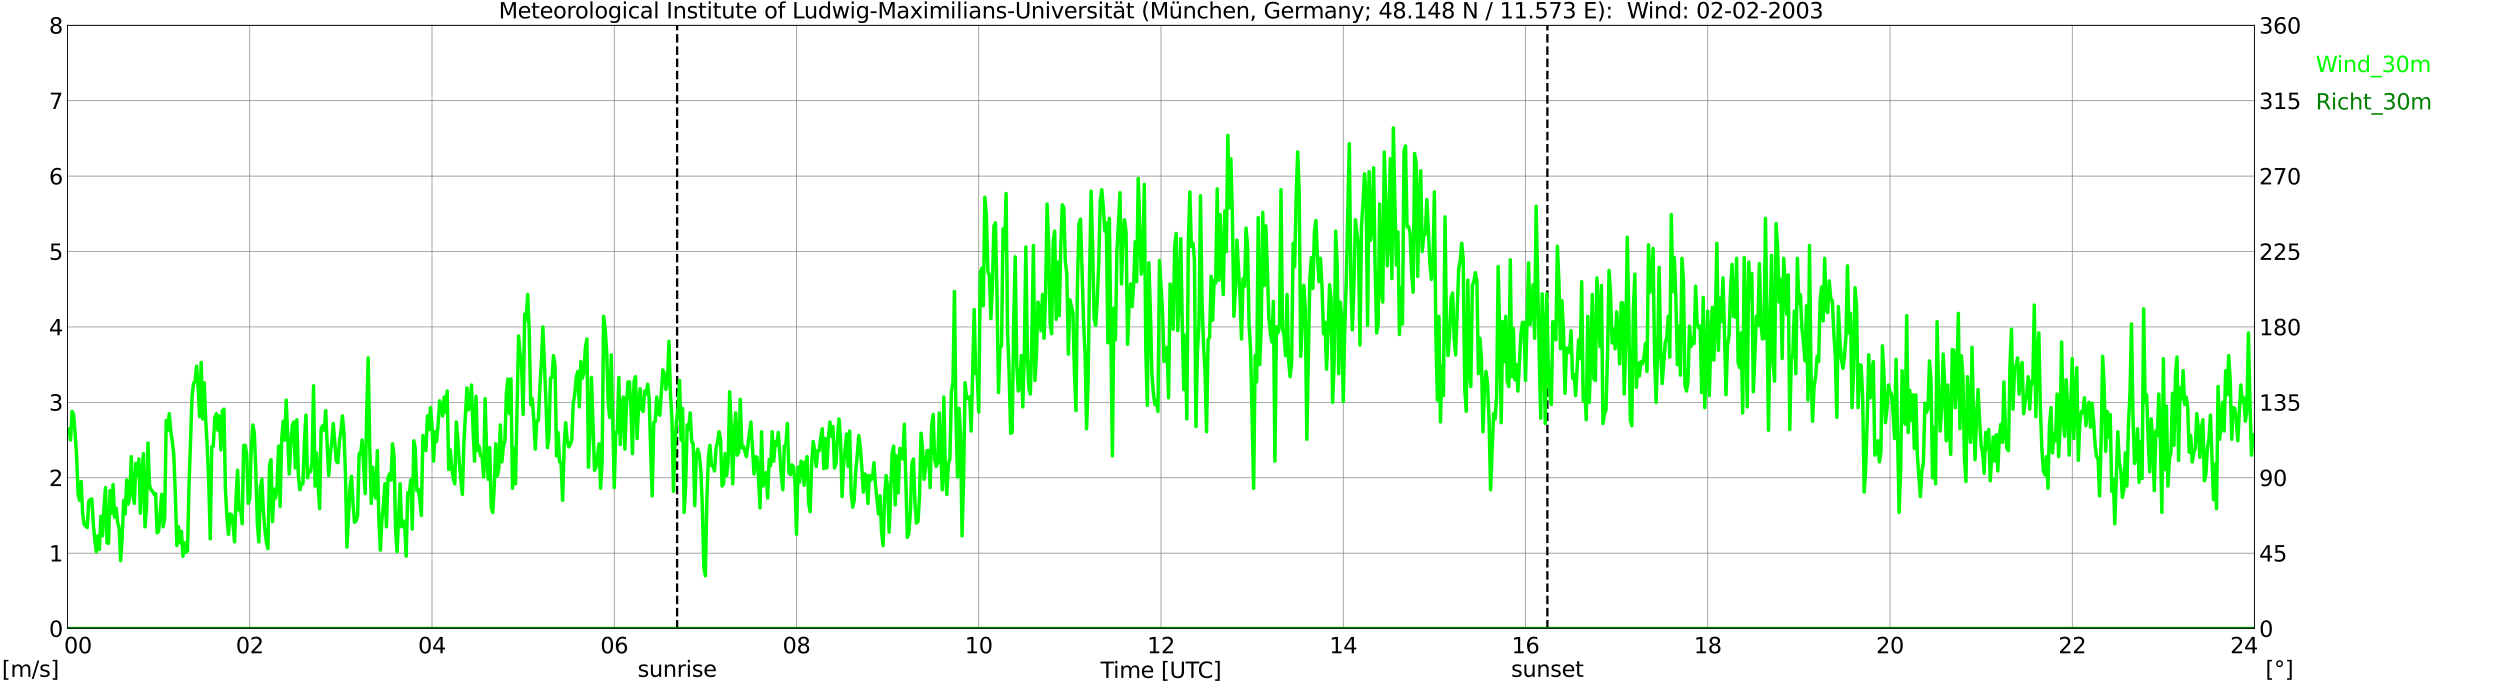 <?xml version="1.0" encoding="utf-8" standalone="no"?>
<!DOCTYPE svg PUBLIC "-//W3C//DTD SVG 1.1//EN"
  "http://www.w3.org/Graphics/SVG/1.1/DTD/svg11.dtd">
<svg xmlns:xlink="http://www.w3.org/1999/xlink" width="1085.4pt" height="296.64pt" viewBox="0 0 1085.4 296.64" xmlns="http://www.w3.org/2000/svg" version="1.1">
 <defs>
  <style type="text/css">*{stroke-linejoin: round; stroke-linecap: butt}</style>
 </defs>
 <g id="figure_1">
  <g id="patch_1">
   <path d="M 0 296.64 
L 1085.4 296.64 
L 1085.4 0 
L 0 0 
z
" style="fill: #ffffff"/>
  </g>
  <g id="axes_1">
   <g id="patch_2">
    <path d="M 29.306 272.909 
L 978.814 272.909 
L 978.814 10.976 
L 29.306 10.976 
z
" style="fill: #ffffff"/>
   </g>
   <g id="patch_3">
    <path d="M 978.814 272.909 
L 978.814 272.909 
L 978.814 10.976 
L 978.814 10.976 
z
" clip-path="url(#p01f04017f6)" style="fill: #d3d3d3; opacity: 0.25; stroke: #d3d3d3; stroke-linejoin: miter"/>
   </g>
   <g id="matplotlib.axis_1">
    <g id="xtick_1">
     <g id="line2d_1">
      <path d="M 29.306 272.909 
L 29.306 10.976 
" clip-path="url(#p01f04017f6)" style="fill: none; stroke: #808080; stroke-width: 0.3; stroke-linecap: square"/>
     </g>
     <g id="line2d_2"/>
     <g id="text_1">
      <!--    00 -->
      <g transform="translate(18.733 283.627) scale(0.095 -0.095)">
       <defs>
        <path id="DejaVuSans-20" transform="scale(0.016)"/>
        <path id="DejaVuSans-30" d="M 2034 4250 
Q 1547 4250 1301 3770 
Q 1056 3291 1056 2328 
Q 1056 1369 1301 889 
Q 1547 409 2034 409 
Q 2525 409 2770 889 
Q 3016 1369 3016 2328 
Q 3016 3291 2770 3770 
Q 2525 4250 2034 4250 
z
M 2034 4750 
Q 2819 4750 3233 4129 
Q 3647 3509 3647 2328 
Q 3647 1150 3233 529 
Q 2819 -91 2034 -91 
Q 1250 -91 836 529 
Q 422 1150 422 2328 
Q 422 3509 836 4129 
Q 1250 4750 2034 4750 
z
" transform="scale(0.016)"/>
       </defs>
       <use xlink:href="#DejaVuSans-20"/>
       <use xlink:href="#DejaVuSans-20" transform="translate(31.787 0)"/>
       <use xlink:href="#DejaVuSans-20" transform="translate(63.574 0)"/>
       <use xlink:href="#DejaVuSans-30" transform="translate(95.361 0)"/>
       <use xlink:href="#DejaVuSans-30" transform="translate(158.984 0)"/>
      </g>
     </g>
    </g>
    <g id="xtick_2">
     <g id="line2d_3">
      <path d="M 108.431 272.909 
L 108.431 10.976 
" clip-path="url(#p01f04017f6)" style="fill: none; stroke: #808080; stroke-width: 0.3; stroke-linecap: square"/>
     </g>
     <g id="line2d_4"/>
     <g id="text_2">
      <!-- 02 -->
      <g transform="translate(102.387 283.627) scale(0.095 -0.095)">
       <defs>
        <path id="DejaVuSans-32" d="M 1228 531 
L 3431 531 
L 3431 0 
L 469 0 
L 469 531 
Q 828 903 1448 1529 
Q 2069 2156 2228 2338 
Q 2531 2678 2651 2914 
Q 2772 3150 2772 3378 
Q 2772 3750 2511 3984 
Q 2250 4219 1831 4219 
Q 1534 4219 1204 4116 
Q 875 4013 500 3803 
L 500 4441 
Q 881 4594 1212 4672 
Q 1544 4750 1819 4750 
Q 2544 4750 2975 4387 
Q 3406 4025 3406 3419 
Q 3406 3131 3298 2873 
Q 3191 2616 2906 2266 
Q 2828 2175 2409 1742 
Q 1991 1309 1228 531 
z
" transform="scale(0.016)"/>
       </defs>
       <use xlink:href="#DejaVuSans-30"/>
       <use xlink:href="#DejaVuSans-32" transform="translate(63.623 0)"/>
      </g>
     </g>
    </g>
    <g id="xtick_3">
     <g id="line2d_5">
      <path d="M 187.557 272.909 
L 187.557 10.976 
" clip-path="url(#p01f04017f6)" style="fill: none; stroke: #808080; stroke-width: 0.3; stroke-linecap: square"/>
     </g>
     <g id="line2d_6"/>
     <g id="text_3">
      <!-- 04 -->
      <g transform="translate(181.513 283.627) scale(0.095 -0.095)">
       <defs>
        <path id="DejaVuSans-34" d="M 2419 4116 
L 825 1625 
L 2419 1625 
L 2419 4116 
z
M 2253 4666 
L 3047 4666 
L 3047 1625 
L 3713 1625 
L 3713 1100 
L 3047 1100 
L 3047 0 
L 2419 0 
L 2419 1100 
L 313 1100 
L 313 1709 
L 2253 4666 
z
" transform="scale(0.016)"/>
       </defs>
       <use xlink:href="#DejaVuSans-30"/>
       <use xlink:href="#DejaVuSans-34" transform="translate(63.623 0)"/>
      </g>
     </g>
    </g>
    <g id="xtick_4">
     <g id="line2d_7">
      <path d="M 266.683 272.909 
L 266.683 10.976 
" clip-path="url(#p01f04017f6)" style="fill: none; stroke: #808080; stroke-width: 0.3; stroke-linecap: square"/>
     </g>
     <g id="line2d_8"/>
     <g id="text_4">
      <!-- 06 -->
      <g transform="translate(260.638 283.627) scale(0.095 -0.095)">
       <defs>
        <path id="DejaVuSans-36" d="M 2113 2584 
Q 1688 2584 1439 2293 
Q 1191 2003 1191 1497 
Q 1191 994 1439 701 
Q 1688 409 2113 409 
Q 2538 409 2786 701 
Q 3034 994 3034 1497 
Q 3034 2003 2786 2293 
Q 2538 2584 2113 2584 
z
M 3366 4563 
L 3366 3988 
Q 3128 4100 2886 4159 
Q 2644 4219 2406 4219 
Q 1781 4219 1451 3797 
Q 1122 3375 1075 2522 
Q 1259 2794 1537 2939 
Q 1816 3084 2150 3084 
Q 2853 3084 3261 2657 
Q 3669 2231 3669 1497 
Q 3669 778 3244 343 
Q 2819 -91 2113 -91 
Q 1303 -91 875 529 
Q 447 1150 447 2328 
Q 447 3434 972 4092 
Q 1497 4750 2381 4750 
Q 2619 4750 2861 4703 
Q 3103 4656 3366 4563 
z
" transform="scale(0.016)"/>
       </defs>
       <use xlink:href="#DejaVuSans-30"/>
       <use xlink:href="#DejaVuSans-36" transform="translate(63.623 0)"/>
      </g>
     </g>
    </g>
    <g id="xtick_5">
     <g id="line2d_9">
      <path d="M 345.808 272.909 
L 345.808 10.976 
" clip-path="url(#p01f04017f6)" style="fill: none; stroke: #808080; stroke-width: 0.3; stroke-linecap: square"/>
     </g>
     <g id="line2d_10"/>
     <g id="text_5">
      <!-- 08 -->
      <g transform="translate(339.764 283.627) scale(0.095 -0.095)">
       <defs>
        <path id="DejaVuSans-38" d="M 2034 2216 
Q 1584 2216 1326 1975 
Q 1069 1734 1069 1313 
Q 1069 891 1326 650 
Q 1584 409 2034 409 
Q 2484 409 2743 651 
Q 3003 894 3003 1313 
Q 3003 1734 2745 1975 
Q 2488 2216 2034 2216 
z
M 1403 2484 
Q 997 2584 770 2862 
Q 544 3141 544 3541 
Q 544 4100 942 4425 
Q 1341 4750 2034 4750 
Q 2731 4750 3128 4425 
Q 3525 4100 3525 3541 
Q 3525 3141 3298 2862 
Q 3072 2584 2669 2484 
Q 3125 2378 3379 2068 
Q 3634 1759 3634 1313 
Q 3634 634 3220 271 
Q 2806 -91 2034 -91 
Q 1263 -91 848 271 
Q 434 634 434 1313 
Q 434 1759 690 2068 
Q 947 2378 1403 2484 
z
M 1172 3481 
Q 1172 3119 1398 2916 
Q 1625 2713 2034 2713 
Q 2441 2713 2670 2916 
Q 2900 3119 2900 3481 
Q 2900 3844 2670 4047 
Q 2441 4250 2034 4250 
Q 1625 4250 1398 4047 
Q 1172 3844 1172 3481 
z
" transform="scale(0.016)"/>
       </defs>
       <use xlink:href="#DejaVuSans-30"/>
       <use xlink:href="#DejaVuSans-38" transform="translate(63.623 0)"/>
      </g>
     </g>
    </g>
    <g id="xtick_6">
     <g id="line2d_11">
      <path d="M 424.934 272.909 
L 424.934 10.976 
" clip-path="url(#p01f04017f6)" style="fill: none; stroke: #808080; stroke-width: 0.3; stroke-linecap: square"/>
     </g>
     <g id="line2d_12"/>
     <g id="text_6">
      <!-- 10 -->
      <g transform="translate(418.89 283.627) scale(0.095 -0.095)">
       <defs>
        <path id="DejaVuSans-31" d="M 794 531 
L 1825 531 
L 1825 4091 
L 703 3866 
L 703 4441 
L 1819 4666 
L 2450 4666 
L 2450 531 
L 3481 531 
L 3481 0 
L 794 0 
L 794 531 
z
" transform="scale(0.016)"/>
       </defs>
       <use xlink:href="#DejaVuSans-31"/>
       <use xlink:href="#DejaVuSans-30" transform="translate(63.623 0)"/>
      </g>
     </g>
    </g>
    <g id="xtick_7">
     <g id="line2d_13">
      <path d="M 504.06 272.909 
L 504.06 10.976 
" clip-path="url(#p01f04017f6)" style="fill: none; stroke: #808080; stroke-width: 0.3; stroke-linecap: square"/>
     </g>
     <g id="line2d_14"/>
     <g id="text_7">
      <!-- 12 -->
      <g transform="translate(498.015 283.627) scale(0.095 -0.095)">
       <use xlink:href="#DejaVuSans-31"/>
       <use xlink:href="#DejaVuSans-32" transform="translate(63.623 0)"/>
      </g>
     </g>
    </g>
    <g id="xtick_8">
     <g id="line2d_15">
      <path d="M 583.185 272.909 
L 583.185 10.976 
" clip-path="url(#p01f04017f6)" style="fill: none; stroke: #808080; stroke-width: 0.3; stroke-linecap: square"/>
     </g>
     <g id="line2d_16"/>
     <g id="text_8">
      <!-- 14 -->
      <g transform="translate(577.141 283.627) scale(0.095 -0.095)">
       <use xlink:href="#DejaVuSans-31"/>
       <use xlink:href="#DejaVuSans-34" transform="translate(63.623 0)"/>
      </g>
     </g>
    </g>
    <g id="xtick_9">
     <g id="line2d_17">
      <path d="M 662.311 272.909 
L 662.311 10.976 
" clip-path="url(#p01f04017f6)" style="fill: none; stroke: #808080; stroke-width: 0.3; stroke-linecap: square"/>
     </g>
     <g id="line2d_18"/>
     <g id="text_9">
      <!-- 16 -->
      <g transform="translate(656.267 283.627) scale(0.095 -0.095)">
       <use xlink:href="#DejaVuSans-31"/>
       <use xlink:href="#DejaVuSans-36" transform="translate(63.623 0)"/>
      </g>
     </g>
    </g>
    <g id="xtick_10">
     <g id="line2d_19">
      <path d="M 741.437 272.909 
L 741.437 10.976 
" clip-path="url(#p01f04017f6)" style="fill: none; stroke: #808080; stroke-width: 0.3; stroke-linecap: square"/>
     </g>
     <g id="line2d_20"/>
     <g id="text_10">
      <!-- 18 -->
      <g transform="translate(735.392 283.627) scale(0.095 -0.095)">
       <use xlink:href="#DejaVuSans-31"/>
       <use xlink:href="#DejaVuSans-38" transform="translate(63.623 0)"/>
      </g>
     </g>
    </g>
    <g id="xtick_11">
     <g id="line2d_21">
      <path d="M 820.562 272.909 
L 820.562 10.976 
" clip-path="url(#p01f04017f6)" style="fill: none; stroke: #808080; stroke-width: 0.3; stroke-linecap: square"/>
     </g>
     <g id="line2d_22"/>
     <g id="text_11">
      <!-- 20 -->
      <g transform="translate(814.518 283.627) scale(0.095 -0.095)">
       <use xlink:href="#DejaVuSans-32"/>
       <use xlink:href="#DejaVuSans-30" transform="translate(63.623 0)"/>
      </g>
     </g>
    </g>
    <g id="xtick_12">
     <g id="line2d_23">
      <path d="M 899.688 272.909 
L 899.688 10.976 
" clip-path="url(#p01f04017f6)" style="fill: none; stroke: #808080; stroke-width: 0.3; stroke-linecap: square"/>
     </g>
     <g id="line2d_24"/>
     <g id="text_12">
      <!-- 22 -->
      <g transform="translate(893.644 283.627) scale(0.095 -0.095)">
       <use xlink:href="#DejaVuSans-32"/>
       <use xlink:href="#DejaVuSans-32" transform="translate(63.623 0)"/>
      </g>
     </g>
    </g>
    <g id="xtick_13">
     <g id="line2d_25">
      <path d="M 978.814 272.909 
L 978.814 10.976 
" clip-path="url(#p01f04017f6)" style="fill: none; stroke: #808080; stroke-width: 0.3; stroke-linecap: square"/>
     </g>
     <g id="line2d_26"/>
     <g id="text_13">
      <!-- 24    -->
      <g transform="translate(968.241 283.627) scale(0.095 -0.095)">
       <use xlink:href="#DejaVuSans-32"/>
       <use xlink:href="#DejaVuSans-34" transform="translate(63.623 0)"/>
       <use xlink:href="#DejaVuSans-20" transform="translate(127.246 0)"/>
       <use xlink:href="#DejaVuSans-20" transform="translate(159.033 0)"/>
       <use xlink:href="#DejaVuSans-20" transform="translate(190.82 0)"/>
      </g>
     </g>
    </g>
    <g id="text_14">
     <!-- Time [UTC] -->
     <g transform="translate(477.806 294.322) scale(0.095 -0.095)">
      <defs>
       <path id="DejaVuSans-54" d="M -19 4666 
L 3928 4666 
L 3928 4134 
L 2272 4134 
L 2272 0 
L 1638 0 
L 1638 4134 
L -19 4134 
L -19 4666 
z
" transform="scale(0.016)"/>
       <path id="DejaVuSans-69" d="M 603 3500 
L 1178 3500 
L 1178 0 
L 603 0 
L 603 3500 
z
M 603 4863 
L 1178 4863 
L 1178 4134 
L 603 4134 
L 603 4863 
z
" transform="scale(0.016)"/>
       <path id="DejaVuSans-6d" d="M 3328 2828 
Q 3544 3216 3844 3400 
Q 4144 3584 4550 3584 
Q 5097 3584 5394 3201 
Q 5691 2819 5691 2113 
L 5691 0 
L 5113 0 
L 5113 2094 
Q 5113 2597 4934 2840 
Q 4756 3084 4391 3084 
Q 3944 3084 3684 2787 
Q 3425 2491 3425 1978 
L 3425 0 
L 2847 0 
L 2847 2094 
Q 2847 2600 2669 2842 
Q 2491 3084 2119 3084 
Q 1678 3084 1418 2786 
Q 1159 2488 1159 1978 
L 1159 0 
L 581 0 
L 581 3500 
L 1159 3500 
L 1159 2956 
Q 1356 3278 1631 3431 
Q 1906 3584 2284 3584 
Q 2666 3584 2933 3390 
Q 3200 3197 3328 2828 
z
" transform="scale(0.016)"/>
       <path id="DejaVuSans-65" d="M 3597 1894 
L 3597 1613 
L 953 1613 
Q 991 1019 1311 708 
Q 1631 397 2203 397 
Q 2534 397 2845 478 
Q 3156 559 3463 722 
L 3463 178 
Q 3153 47 2828 -22 
Q 2503 -91 2169 -91 
Q 1331 -91 842 396 
Q 353 884 353 1716 
Q 353 2575 817 3079 
Q 1281 3584 2069 3584 
Q 2775 3584 3186 3129 
Q 3597 2675 3597 1894 
z
M 3022 2063 
Q 3016 2534 2758 2815 
Q 2500 3097 2075 3097 
Q 1594 3097 1305 2825 
Q 1016 2553 972 2059 
L 3022 2063 
z
" transform="scale(0.016)"/>
       <path id="DejaVuSans-5b" d="M 550 4863 
L 1875 4863 
L 1875 4416 
L 1125 4416 
L 1125 -397 
L 1875 -397 
L 1875 -844 
L 550 -844 
L 550 4863 
z
" transform="scale(0.016)"/>
       <path id="DejaVuSans-55" d="M 556 4666 
L 1191 4666 
L 1191 1831 
Q 1191 1081 1462 751 
Q 1734 422 2344 422 
Q 2950 422 3222 751 
Q 3494 1081 3494 1831 
L 3494 4666 
L 4128 4666 
L 4128 1753 
Q 4128 841 3676 375 
Q 3225 -91 2344 -91 
Q 1459 -91 1007 375 
Q 556 841 556 1753 
L 556 4666 
z
" transform="scale(0.016)"/>
       <path id="DejaVuSans-43" d="M 4122 4306 
L 4122 3641 
Q 3803 3938 3442 4084 
Q 3081 4231 2675 4231 
Q 1875 4231 1450 3742 
Q 1025 3253 1025 2328 
Q 1025 1406 1450 917 
Q 1875 428 2675 428 
Q 3081 428 3442 575 
Q 3803 722 4122 1019 
L 4122 359 
Q 3791 134 3420 21 
Q 3050 -91 2638 -91 
Q 1578 -91 968 557 
Q 359 1206 359 2328 
Q 359 3453 968 4101 
Q 1578 4750 2638 4750 
Q 3056 4750 3426 4639 
Q 3797 4528 4122 4306 
z
" transform="scale(0.016)"/>
       <path id="DejaVuSans-5d" d="M 1947 4863 
L 1947 -844 
L 622 -844 
L 622 -397 
L 1369 -397 
L 1369 4416 
L 622 4416 
L 622 4863 
L 1947 4863 
z
" transform="scale(0.016)"/>
      </defs>
      <use xlink:href="#DejaVuSans-54"/>
      <use xlink:href="#DejaVuSans-69" transform="translate(57.959 0)"/>
      <use xlink:href="#DejaVuSans-6d" transform="translate(85.742 0)"/>
      <use xlink:href="#DejaVuSans-65" transform="translate(183.154 0)"/>
      <use xlink:href="#DejaVuSans-20" transform="translate(244.678 0)"/>
      <use xlink:href="#DejaVuSans-5b" transform="translate(276.465 0)"/>
      <use xlink:href="#DejaVuSans-55" transform="translate(315.479 0)"/>
      <use xlink:href="#DejaVuSans-54" transform="translate(388.672 0)"/>
      <use xlink:href="#DejaVuSans-43" transform="translate(443.881 0)"/>
      <use xlink:href="#DejaVuSans-5d" transform="translate(513.705 0)"/>
     </g>
    </g>
   </g>
   <g id="matplotlib.axis_2">
    <g id="ytick_1">
     <g id="line2d_27">
      <path d="M 29.306 272.909 
L 978.814 272.909 
" clip-path="url(#p01f04017f6)" style="fill: none; stroke: #808080; stroke-width: 0.3; stroke-linecap: square"/>
     </g>
     <g id="line2d_28"/>
     <g id="text_15">
      <!-- 0 -->
      <g transform="translate(21.261 276.518) scale(0.095 -0.095)">
       <use xlink:href="#DejaVuSans-30"/>
      </g>
     </g>
    </g>
    <g id="ytick_2">
     <g id="line2d_29">
      <path d="M 29.306 240.167 
L 978.814 240.167 
" clip-path="url(#p01f04017f6)" style="fill: none; stroke: #808080; stroke-width: 0.3; stroke-linecap: square"/>
     </g>
     <g id="line2d_30"/>
     <g id="text_16">
      <!-- 1 -->
      <g transform="translate(21.261 243.776) scale(0.095 -0.095)">
       <use xlink:href="#DejaVuSans-31"/>
      </g>
     </g>
    </g>
    <g id="ytick_3">
     <g id="line2d_31">
      <path d="M 29.306 207.426 
L 978.814 207.426 
" clip-path="url(#p01f04017f6)" style="fill: none; stroke: #808080; stroke-width: 0.3; stroke-linecap: square"/>
     </g>
     <g id="line2d_32"/>
     <g id="text_17">
      <!-- 2 -->
      <g transform="translate(21.261 211.035) scale(0.095 -0.095)">
       <use xlink:href="#DejaVuSans-32"/>
      </g>
     </g>
    </g>
    <g id="ytick_4">
     <g id="line2d_33">
      <path d="M 29.306 174.684 
L 978.814 174.684 
" clip-path="url(#p01f04017f6)" style="fill: none; stroke: #808080; stroke-width: 0.3; stroke-linecap: square"/>
     </g>
     <g id="line2d_34"/>
     <g id="text_18">
      <!-- 3 -->
      <g transform="translate(21.261 178.293) scale(0.095 -0.095)">
       <defs>
        <path id="DejaVuSans-33" d="M 2597 2516 
Q 3050 2419 3304 2112 
Q 3559 1806 3559 1356 
Q 3559 666 3084 287 
Q 2609 -91 1734 -91 
Q 1441 -91 1130 -33 
Q 819 25 488 141 
L 488 750 
Q 750 597 1062 519 
Q 1375 441 1716 441 
Q 2309 441 2620 675 
Q 2931 909 2931 1356 
Q 2931 1769 2642 2001 
Q 2353 2234 1838 2234 
L 1294 2234 
L 1294 2753 
L 1863 2753 
Q 2328 2753 2575 2939 
Q 2822 3125 2822 3475 
Q 2822 3834 2567 4026 
Q 2313 4219 1838 4219 
Q 1578 4219 1281 4162 
Q 984 4106 628 3988 
L 628 4550 
Q 988 4650 1302 4700 
Q 1616 4750 1894 4750 
Q 2613 4750 3031 4423 
Q 3450 4097 3450 3541 
Q 3450 3153 3228 2886 
Q 3006 2619 2597 2516 
z
" transform="scale(0.016)"/>
       </defs>
       <use xlink:href="#DejaVuSans-33"/>
      </g>
     </g>
    </g>
    <g id="ytick_5">
     <g id="line2d_35">
      <path d="M 29.306 141.942 
L 978.814 141.942 
" clip-path="url(#p01f04017f6)" style="fill: none; stroke: #808080; stroke-width: 0.3; stroke-linecap: square"/>
     </g>
     <g id="line2d_36"/>
     <g id="text_19">
      <!-- 4 -->
      <g transform="translate(21.261 145.551) scale(0.095 -0.095)">
       <use xlink:href="#DejaVuSans-34"/>
      </g>
     </g>
    </g>
    <g id="ytick_6">
     <g id="line2d_37">
      <path d="M 29.306 109.201 
L 978.814 109.201 
" clip-path="url(#p01f04017f6)" style="fill: none; stroke: #808080; stroke-width: 0.3; stroke-linecap: square"/>
     </g>
     <g id="line2d_38"/>
     <g id="text_20">
      <!-- 5 -->
      <g transform="translate(21.261 112.81) scale(0.095 -0.095)">
       <defs>
        <path id="DejaVuSans-35" d="M 691 4666 
L 3169 4666 
L 3169 4134 
L 1269 4134 
L 1269 2991 
Q 1406 3038 1543 3061 
Q 1681 3084 1819 3084 
Q 2600 3084 3056 2656 
Q 3513 2228 3513 1497 
Q 3513 744 3044 326 
Q 2575 -91 1722 -91 
Q 1428 -91 1123 -41 
Q 819 9 494 109 
L 494 744 
Q 775 591 1075 516 
Q 1375 441 1709 441 
Q 2250 441 2565 725 
Q 2881 1009 2881 1497 
Q 2881 1984 2565 2268 
Q 2250 2553 1709 2553 
Q 1456 2553 1204 2497 
Q 953 2441 691 2322 
L 691 4666 
z
" transform="scale(0.016)"/>
       </defs>
       <use xlink:href="#DejaVuSans-35"/>
      </g>
     </g>
    </g>
    <g id="ytick_7">
     <g id="line2d_39">
      <path d="M 29.306 76.459 
L 978.814 76.459 
" clip-path="url(#p01f04017f6)" style="fill: none; stroke: #808080; stroke-width: 0.3; stroke-linecap: square"/>
     </g>
     <g id="line2d_40"/>
     <g id="text_21">
      <!-- 6 -->
      <g transform="translate(21.261 80.068) scale(0.095 -0.095)">
       <use xlink:href="#DejaVuSans-36"/>
      </g>
     </g>
    </g>
    <g id="ytick_8">
     <g id="line2d_41">
      <path d="M 29.306 43.717 
L 978.814 43.717 
" clip-path="url(#p01f04017f6)" style="fill: none; stroke: #808080; stroke-width: 0.3; stroke-linecap: square"/>
     </g>
     <g id="line2d_42"/>
     <g id="text_22">
      <!-- 7 -->
      <g transform="translate(21.261 47.327) scale(0.095 -0.095)">
       <defs>
        <path id="DejaVuSans-37" d="M 525 4666 
L 3525 4666 
L 3525 4397 
L 1831 0 
L 1172 0 
L 2766 4134 
L 525 4134 
L 525 4666 
z
" transform="scale(0.016)"/>
       </defs>
       <use xlink:href="#DejaVuSans-37"/>
      </g>
     </g>
    </g>
    <g id="ytick_9">
     <g id="line2d_43">
      <path d="M 29.306 10.976 
L 978.814 10.976 
" clip-path="url(#p01f04017f6)" style="fill: none; stroke: #808080; stroke-width: 0.3; stroke-linecap: square"/>
     </g>
     <g id="line2d_44"/>
     <g id="text_23">
      <!-- 8 -->
      <g transform="translate(21.261 14.585) scale(0.095 -0.095)">
       <use xlink:href="#DejaVuSans-38"/>
      </g>
     </g>
    </g>
   </g>
   <g id="line2d_45">
    <path d="M 293.981 272.909 
L 293.981 10.976 
" clip-path="url(#p01f04017f6)" style="fill: none; stroke-dasharray: 3.7,1.6; stroke-dashoffset: 0; stroke: #000000"/>
   </g>
   <g id="line2d_46">
    <path d="M 671.806 272.909 
L 671.806 10.976 
" clip-path="url(#p01f04017f6)" style="fill: none; stroke-dasharray: 3.7,1.6; stroke-dashoffset: 0; stroke: #000000"/>
   </g>
   <g id="line2d_47">
    <path d="M 29.306 186.143 
L 29.965 186.471 
L 30.625 191.055 
L 31.284 178.613 
L 31.943 179.923 
L 32.603 188.108 
L 33.262 197.93 
L 33.921 214.629 
L 34.581 217.248 
L 35.24 209.063 
L 35.9 223.142 
L 36.559 227.725 
L 37.878 229.035 
L 38.537 217.575 
L 39.197 216.921 
L 39.856 216.593 
L 40.515 227.398 
L 41.175 234.601 
L 41.834 239.512 
L 42.493 232.637 
L 43.153 238.53 
L 43.812 224.124 
L 44.472 232.637 
L 45.131 220.522 
L 45.79 211.682 
L 46.45 235.583 
L 47.109 235.911 
L 47.768 212.992 
L 48.428 222.814 
L 49.087 210.372 
L 49.747 224.451 
L 50.406 220.522 
L 51.065 226.743 
L 51.725 229.362 
L 52.384 243.441 
L 53.043 233.291 
L 53.703 217.248 
L 54.362 223.142 
L 55.022 208.408 
L 55.681 218.885 
L 56.34 215.611 
L 57 198.258 
L 57.659 213.646 
L 58.319 218.558 
L 58.978 201.205 
L 59.637 206.443 
L 60.297 199.24 
L 60.956 222.814 
L 61.615 206.771 
L 62.275 196.948 
L 62.934 228.708 
L 63.594 220.85 
L 64.253 192.364 
L 64.912 210.7 
L 65.572 212.664 
L 66.231 213.319 
L 66.89 214.629 
L 67.55 214.301 
L 68.209 231.327 
L 68.869 230.672 
L 70.187 214.629 
L 70.847 228.708 
L 71.506 224.779 
L 72.166 182.542 
L 72.825 186.798 
L 73.484 179.595 
L 74.144 187.126 
L 74.803 191.71 
L 75.462 197.603 
L 76.122 214.629 
L 76.781 236.893 
L 77.441 228.708 
L 78.1 235.583 
L 78.759 230.672 
L 79.419 241.477 
L 80.078 235.583 
L 80.737 239.84 
L 81.397 239.185 
L 82.056 211.027 
L 83.375 172.065 
L 84.034 166.498 
L 84.694 165.516 
L 85.353 158.968 
L 86.013 168.136 
L 86.672 180.905 
L 87.331 157.331 
L 87.991 181.887 
L 88.65 166.171 
L 89.309 182.214 
L 89.969 194.001 
L 90.628 209.39 
L 91.288 233.946 
L 91.947 194.001 
L 92.606 193.674 
L 93.266 181.232 
L 93.925 179.595 
L 94.584 186.798 
L 95.244 180.577 
L 95.903 195.311 
L 96.563 178.285 
L 97.222 177.631 
L 97.881 212.992 
L 98.541 224.451 
L 99.2 231.982 
L 99.86 223.142 
L 100.519 223.469 
L 101.178 227.725 
L 101.838 235.256 
L 102.497 215.611 
L 103.156 204.151 
L 103.816 221.504 
L 104.475 220.85 
L 105.135 227.398 
L 105.794 193.347 
L 106.453 193.347 
L 107.113 197.276 
L 107.772 218.558 
L 108.431 216.593 
L 109.091 194.656 
L 109.75 184.506 
L 110.41 187.781 
L 111.069 204.151 
L 111.728 227.398 
L 112.388 235.256 
L 113.047 211.682 
L 113.707 208.08 
L 114.366 222.487 
L 115.025 230.017 
L 115.685 235.583 
L 116.344 238.203 
L 117.003 202.187 
L 117.663 199.568 
L 118.322 226.416 
L 118.982 212.337 
L 119.641 216.266 
L 120.3 211.027 
L 120.96 193.674 
L 121.619 219.867 
L 122.278 191.055 
L 122.938 182.869 
L 123.597 191.055 
L 124.257 173.702 
L 125.575 205.788 
L 126.235 193.347 
L 126.894 184.834 
L 127.553 183.197 
L 128.213 203.169 
L 128.872 182.214 
L 129.532 206.443 
L 130.191 212.664 
L 130.85 210.045 
L 131.51 210.045 
L 132.169 192.037 
L 132.829 180.25 
L 133.488 207.426 
L 134.147 204.479 
L 134.807 204.806 
L 135.466 200.55 
L 136.125 167.481 
L 136.785 211.027 
L 137.444 196.621 
L 138.104 210.7 
L 138.763 220.85 
L 139.422 186.143 
L 140.082 184.834 
L 140.741 186.798 
L 141.4 178.285 
L 142.06 193.674 
L 142.719 206.443 
L 143.379 197.603 
L 144.038 191.71 
L 144.697 183.852 
L 146.016 200.222 
L 146.676 200.877 
L 147.335 192.037 
L 147.994 187.453 
L 148.654 180.577 
L 149.313 187.453 
L 149.972 205.461 
L 150.632 237.548 
L 151.951 211.355 
L 152.61 206.771 
L 153.269 218.885 
L 153.929 226.743 
L 154.588 226.088 
L 155.247 224.124 
L 155.907 196.948 
L 156.566 197.276 
L 157.226 191.055 
L 158.544 214.301 
L 159.204 179.268 
L 159.863 155.366 
L 160.523 194.001 
L 161.182 218.558 
L 161.841 202.842 
L 162.501 213.974 
L 163.16 216.266 
L 163.819 195.639 
L 164.479 225.433 
L 165.138 238.857 
L 165.798 225.761 
L 166.457 219.54 
L 167.116 210.045 
L 167.776 228.708 
L 168.435 207.753 
L 169.094 205.788 
L 169.754 208.408 
L 170.413 192.692 
L 171.073 197.93 
L 171.732 230.017 
L 172.391 239.512 
L 173.71 210.045 
L 174.37 228.708 
L 175.029 226.088 
L 175.688 228.053 
L 176.348 241.477 
L 177.007 213.974 
L 177.666 214.956 
L 178.326 208.408 
L 178.985 229.69 
L 179.645 191.382 
L 180.304 194.656 
L 180.963 212.992 
L 181.623 212.337 
L 182.282 217.248 
L 182.941 223.796 
L 183.601 189.09 
L 184.26 192.692 
L 184.92 195.639 
L 185.579 180.577 
L 186.238 186.471 
L 186.898 176.976 
L 187.557 184.834 
L 188.217 200.222 
L 188.876 187.453 
L 189.535 191.71 
L 190.195 184.506 
L 190.854 174.029 
L 191.513 175.994 
L 192.173 180.577 
L 192.832 172.392 
L 193.492 178.94 
L 194.151 169.773 
L 194.81 203.824 
L 195.47 195.311 
L 196.129 203.169 
L 196.788 207.426 
L 197.448 210.045 
L 198.107 183.197 
L 198.767 190.727 
L 199.426 201.205 
L 200.745 214.629 
L 201.404 192.037 
L 202.723 168.463 
L 203.382 177.958 
L 204.042 175.666 
L 204.701 167.153 
L 205.36 186.143 
L 206.02 200.222 
L 206.679 172.065 
L 207.339 195.639 
L 207.998 193.674 
L 208.657 197.93 
L 209.317 197.93 
L 209.976 207.098 
L 210.635 173.047 
L 211.295 198.585 
L 211.954 208.08 
L 212.614 194.329 
L 213.273 220.195 
L 213.932 222.487 
L 214.592 211.355 
L 215.251 192.692 
L 215.91 206.771 
L 216.57 203.497 
L 217.229 184.506 
L 217.889 200.55 
L 218.548 193.674 
L 219.207 191.382 
L 219.867 170.427 
L 220.526 164.534 
L 221.186 179.595 
L 221.845 164.534 
L 222.504 212.009 
L 223.164 194.329 
L 223.823 210.045 
L 225.142 145.871 
L 225.801 153.402 
L 226.461 159.295 
L 227.12 179.923 
L 227.779 136.376 
L 228.439 138.995 
L 229.098 127.863 
L 229.757 143.252 
L 230.417 175.666 
L 231.076 173.047 
L 231.736 181.887 
L 232.395 194.984 
L 233.054 182.869 
L 233.714 182.542 
L 234.373 168.463 
L 235.033 157.331 
L 235.692 141.942 
L 237.011 173.702 
L 237.67 194.329 
L 238.329 189.418 
L 238.989 164.207 
L 239.648 163.879 
L 240.308 154.384 
L 240.967 158.64 
L 241.626 197.93 
L 242.286 187.781 
L 242.945 200.55 
L 243.604 200.877 
L 244.264 217.248 
L 244.923 194.001 
L 245.583 183.524 
L 246.242 191.055 
L 246.901 194.001 
L 247.561 193.019 
L 248.22 191.055 
L 248.88 175.339 
L 249.539 171.082 
L 250.198 163.879 
L 250.858 161.26 
L 251.517 176.648 
L 252.176 157.003 
L 252.836 164.207 
L 253.495 161.915 
L 254.155 150.782 
L 254.814 147.181 
L 255.473 202.842 
L 256.133 187.453 
L 256.792 163.879 
L 258.111 204.151 
L 258.77 202.842 
L 260.089 192.692 
L 260.748 212.009 
L 261.408 200.55 
L 262.067 137.358 
L 262.726 142.27 
L 263.386 152.747 
L 264.045 174.684 
L 264.705 181.232 
L 265.364 154.057 
L 266.683 211.682 
L 267.342 187.781 
L 268.002 187.781 
L 268.661 163.879 
L 269.32 193.019 
L 269.98 175.339 
L 270.639 172.392 
L 271.298 194.984 
L 271.958 176.648 
L 272.617 165.844 
L 273.277 165.844 
L 273.936 176.976 
L 274.595 196.948 
L 275.255 165.844 
L 275.914 163.552 
L 276.573 190.4 
L 277.233 176.648 
L 277.892 168.79 
L 278.552 177.631 
L 279.211 178.613 
L 279.87 169.773 
L 280.53 171.082 
L 281.189 166.826 
L 281.849 173.047 
L 282.508 196.293 
L 283.167 215.284 
L 283.827 183.524 
L 284.486 182.869 
L 285.145 172.392 
L 285.805 179.595 
L 286.464 180.25 
L 287.783 160.605 
L 288.442 162.242 
L 289.102 169.118 
L 289.761 165.844 
L 290.42 148.163 
L 291.08 171.082 
L 291.739 181.887 
L 292.399 213.319 
L 293.058 191.71 
L 293.717 182.869 
L 294.377 177.303 
L 295.036 165.189 
L 295.696 191.055 
L 296.355 177.303 
L 297.014 222.487 
L 297.674 211.027 
L 298.333 184.506 
L 298.992 186.471 
L 299.652 179.268 
L 300.311 191.71 
L 300.971 192.692 
L 301.63 219.54 
L 302.289 198.258 
L 302.949 194.984 
L 303.608 197.276 
L 304.267 204.151 
L 304.927 219.54 
L 305.586 246.715 
L 306.246 249.99 
L 306.905 216.266 
L 307.564 198.585 
L 308.224 193.347 
L 308.883 202.187 
L 309.543 202.187 
L 310.202 204.479 
L 310.861 194.656 
L 311.521 192.037 
L 312.18 187.453 
L 312.839 190.727 
L 313.499 211.027 
L 314.158 210.045 
L 314.818 196.948 
L 315.477 206.443 
L 316.136 200.55 
L 316.796 170.1 
L 317.455 184.834 
L 318.114 210.045 
L 318.774 188.108 
L 319.433 179.268 
L 320.093 197.603 
L 320.752 196.293 
L 321.411 173.374 
L 322.071 194.329 
L 322.73 193.674 
L 324.049 198.258 
L 326.027 183.197 
L 327.346 205.788 
L 328.005 198.258 
L 328.665 198.585 
L 329.324 207.753 
L 329.983 220.522 
L 330.643 187.453 
L 331.302 211.027 
L 331.961 206.771 
L 332.621 205.134 
L 333.28 216.266 
L 333.94 199.568 
L 334.599 202.187 
L 335.258 187.453 
L 335.918 200.222 
L 336.577 191.71 
L 337.236 193.347 
L 337.896 187.781 
L 339.215 206.443 
L 339.874 212.664 
L 340.533 193.674 
L 341.193 193.019 
L 341.852 183.852 
L 342.512 205.134 
L 343.171 206.116 
L 343.83 201.859 
L 344.49 202.514 
L 345.149 209.717 
L 345.808 231.982 
L 346.468 202.842 
L 347.127 209.39 
L 347.787 200.222 
L 348.446 200.877 
L 349.105 210.7 
L 349.765 200.877 
L 350.424 198.258 
L 351.083 218.558 
L 351.743 222.159 
L 352.402 201.532 
L 353.062 191.71 
L 353.721 195.639 
L 354.38 202.514 
L 355.04 195.639 
L 355.699 195.639 
L 356.359 189.745 
L 357.018 186.143 
L 357.677 203.497 
L 358.337 190.4 
L 358.996 203.169 
L 359.655 190.072 
L 360.315 183.197 
L 360.974 189.418 
L 361.634 185.161 
L 362.293 203.169 
L 362.952 201.205 
L 363.612 189.418 
L 364.271 181.887 
L 364.93 190.727 
L 365.59 215.611 
L 366.249 201.532 
L 367.568 188.435 
L 368.227 202.514 
L 368.887 187.126 
L 369.546 213.974 
L 370.206 220.195 
L 370.865 217.248 
L 371.524 204.479 
L 372.184 197.603 
L 372.843 189.09 
L 373.502 194.001 
L 374.162 202.842 
L 374.821 213.646 
L 375.481 205.788 
L 376.14 206.443 
L 376.799 218.558 
L 377.459 206.443 
L 378.118 208.408 
L 378.777 207.426 
L 379.437 200.877 
L 380.096 210.372 
L 381.415 223.142 
L 382.074 215.284 
L 382.734 231 
L 383.393 236.893 
L 384.053 215.938 
L 384.712 206.443 
L 385.371 211.355 
L 386.031 231 
L 387.349 196.621 
L 388.009 193.674 
L 388.668 219.213 
L 389.328 197.93 
L 389.987 213.974 
L 390.646 194.656 
L 391.306 195.966 
L 391.965 199.24 
L 392.624 184.179 
L 393.943 233.291 
L 394.603 231.327 
L 395.262 222.159 
L 395.921 201.205 
L 396.581 199.24 
L 397.24 218.558 
L 397.899 227.071 
L 398.559 226.416 
L 399.218 215.611 
L 399.878 188.108 
L 400.537 194.656 
L 401.196 208.08 
L 401.856 202.842 
L 402.515 195.639 
L 403.175 195.639 
L 403.834 211.682 
L 404.493 184.506 
L 405.153 179.923 
L 405.812 199.568 
L 406.471 202.514 
L 407.131 200.877 
L 407.79 179.268 
L 409.109 212.664 
L 409.768 172.392 
L 410.428 205.134 
L 411.087 214.629 
L 411.746 201.205 
L 412.406 199.24 
L 413.065 169.773 
L 413.725 166.171 
L 414.384 126.554 
L 415.043 181.232 
L 415.703 207.098 
L 416.362 177.303 
L 417.022 188.763 
L 417.681 232.637 
L 418.34 208.408 
L 419 166.171 
L 419.659 173.047 
L 420.318 172.392 
L 420.978 172.392 
L 421.637 187.126 
L 422.956 134.412 
L 423.615 162.242 
L 424.275 162.242 
L 424.934 178.94 
L 425.593 118.368 
L 426.253 116.404 
L 426.912 132.775 
L 427.572 85.627 
L 428.231 93.157 
L 428.89 117.713 
L 429.55 119.678 
L 430.209 138.341 
L 430.869 123.607 
L 431.528 98.068 
L 432.187 96.759 
L 432.847 128.191 
L 433.506 170.427 
L 434.165 151.11 
L 434.825 150.128 
L 435.484 99.378 
L 436.144 108.546 
L 436.803 83.99 
L 437.462 144.562 
L 438.122 161.915 
L 438.781 188.108 
L 439.44 187.781 
L 440.1 140.305 
L 440.759 111.493 
L 441.419 158.313 
L 442.078 169.773 
L 442.737 167.481 
L 443.397 154.384 
L 444.056 176.648 
L 444.716 153.074 
L 445.375 107.236 
L 446.034 154.384 
L 446.694 168.463 
L 447.353 171.082 
L 448.012 145.216 
L 448.672 106.581 
L 449.331 165.189 
L 449.991 154.057 
L 450.65 131.137 
L 451.309 133.102 
L 451.969 143.579 
L 452.628 127.863 
L 453.287 146.853 
L 453.947 127.863 
L 454.606 88.573 
L 455.266 105.599 
L 455.925 140.305 
L 456.584 144.889 
L 457.244 104.944 
L 457.903 100.36 
L 458.563 138.668 
L 459.222 113.784 
L 459.881 137.031 
L 460.541 107.564 
L 461.2 88.901 
L 461.859 90.21 
L 462.519 113.457 
L 463.178 119.023 
L 463.838 153.729 
L 464.497 130.155 
L 465.816 135.721 
L 466.475 161.915 
L 467.134 178.285 
L 467.794 122.625 
L 468.453 97.086 
L 469.113 95.122 
L 470.431 139.323 
L 471.091 153.402 
L 471.75 186.143 
L 472.409 165.844 
L 473.069 117.713 
L 473.728 83.007 
L 474.388 107.891 
L 475.047 138.341 
L 475.706 141.287 
L 476.366 130.81 
L 477.025 114.439 
L 477.685 87.264 
L 478.344 82.352 
L 479.003 89.883 
L 479.663 100.36 
L 480.322 96.759 
L 480.981 148.818 
L 481.641 94.794 
L 482.96 197.93 
L 483.619 133.757 
L 484.278 147.508 
L 484.938 108.546 
L 485.597 97.086 
L 486.256 83.662 
L 486.916 123.28 
L 487.575 100.36 
L 488.235 95.449 
L 488.894 100.688 
L 489.553 149.473 
L 490.213 132.447 
L 490.872 123.28 
L 491.532 133.102 
L 492.191 123.28 
L 492.85 104.944 
L 493.51 122.297 
L 494.169 77.441 
L 495.488 119.023 
L 496.147 114.439 
L 496.807 80.061 
L 497.466 152.42 
L 498.125 175.994 
L 498.785 114.112 
L 499.444 135.066 
L 500.103 162.242 
L 500.763 171.082 
L 501.422 175.666 
L 502.082 173.702 
L 502.741 178.613 
L 503.4 113.13 
L 504.719 135.066 
L 505.379 157.003 
L 506.038 152.42 
L 506.697 150.782 
L 507.357 172.719 
L 508.016 123.28 
L 508.675 125.571 
L 509.335 142.924 
L 509.994 106.581 
L 510.654 101.343 
L 511.313 143.579 
L 511.972 128.191 
L 512.632 103.635 
L 513.291 140.633 
L 513.95 169.118 
L 514.61 145.544 
L 515.269 181.887 
L 515.929 105.272 
L 516.588 83.335 
L 517.247 106.909 
L 517.907 105.599 
L 518.566 112.475 
L 519.226 185.161 
L 519.885 152.42 
L 520.544 140.633 
L 521.204 84.972 
L 521.863 130.483 
L 522.522 149.8 
L 523.182 161.587 
L 523.841 187.453 
L 524.501 147.508 
L 525.16 146.526 
L 525.819 120.005 
L 526.479 138.995 
L 527.138 121.642 
L 527.797 122.952 
L 528.457 82.025 
L 529.116 121.642 
L 529.776 93.157 
L 530.435 115.094 
L 531.094 127.863 
L 531.754 91.52 
L 532.413 109.201 
L 533.073 58.778 
L 533.732 90.21 
L 534.391 68.928 
L 535.051 93.485 
L 535.71 137.358 
L 536.369 124.917 
L 537.029 104.289 
L 538.348 128.518 
L 539.007 147.181 
L 539.666 120.988 
L 540.326 124.262 
L 540.985 99.051 
L 541.644 106.581 
L 542.304 141.287 
L 542.963 151.765 
L 544.282 212.009 
L 544.941 154.384 
L 545.601 165.844 
L 546.26 94.467 
L 546.919 158.313 
L 547.579 141.287 
L 548.238 92.175 
L 548.898 123.934 
L 549.557 98.068 
L 550.216 115.749 
L 550.876 138.013 
L 551.535 144.562 
L 552.195 148.491 
L 552.854 130.81 
L 553.513 200.222 
L 554.173 141.942 
L 554.832 144.562 
L 555.491 141.287 
L 556.151 82.352 
L 556.81 142.924 
L 557.47 145.544 
L 558.129 154.384 
L 558.788 127.863 
L 559.448 156.349 
L 560.107 163.552 
L 560.766 157.986 
L 561.426 105.599 
L 562.085 115.749 
L 562.745 85.299 
L 563.404 65.982 
L 564.063 83.662 
L 564.723 154.711 
L 566.042 123.934 
L 566.701 134.412 
L 567.36 190.727 
L 568.679 120.988 
L 569.338 111.82 
L 569.998 125.244 
L 570.657 100.688 
L 571.317 95.777 
L 571.976 111.165 
L 572.635 122.297 
L 573.295 112.147 
L 573.954 124.262 
L 574.613 144.889 
L 575.273 139.978 
L 575.932 160.278 
L 576.592 143.907 
L 577.251 123.607 
L 577.91 129.828 
L 578.57 174.684 
L 579.229 157.658 
L 579.889 100.36 
L 580.548 115.094 
L 581.207 162.242 
L 581.867 131.137 
L 582.526 137.358 
L 583.185 174.356 
L 583.845 142.27 
L 584.504 121.315 
L 585.823 62.38 
L 586.482 122.625 
L 587.142 143.252 
L 587.801 123.607 
L 588.46 95.449 
L 589.779 106.581 
L 590.439 149.8 
L 591.098 98.068 
L 591.757 88.246 
L 592.417 75.477 
L 593.076 83.99 
L 593.736 141.287 
L 594.395 74.494 
L 595.054 104.289 
L 595.714 98.396 
L 596.373 72.857 
L 597.032 116.076 
L 597.692 144.562 
L 598.351 140.633 
L 599.011 88.573 
L 599.67 126.554 
L 600.329 131.137 
L 600.989 65.982 
L 601.648 86.281 
L 602.307 115.422 
L 602.967 99.706 
L 603.626 68.928 
L 604.286 120.988 
L 604.945 55.504 
L 605.604 88.246 
L 606.264 115.094 
L 606.923 100.688 
L 607.582 145.216 
L 608.242 124.917 
L 608.901 140.633 
L 609.561 65.654 
L 610.22 63.362 
L 610.879 98.396 
L 611.539 98.396 
L 612.198 101.015 
L 612.858 118.041 
L 613.517 126.881 
L 614.176 66.636 
L 614.836 70.893 
L 615.495 120.005 
L 616.154 86.609 
L 616.814 74.167 
L 617.473 109.201 
L 618.133 102.325 
L 618.792 101.67 
L 619.451 86.609 
L 620.111 99.051 
L 620.77 114.112 
L 621.429 121.315 
L 622.089 116.731 
L 622.748 83.335 
L 623.408 146.526 
L 624.067 173.702 
L 624.726 137.358 
L 625.386 183.197 
L 626.045 158.968 
L 626.705 171.737 
L 627.364 94.139 
L 628.023 142.924 
L 628.683 154.384 
L 629.342 145.216 
L 630.001 129.5 
L 630.661 127.209 
L 631.32 146.526 
L 631.98 154.057 
L 633.298 116.731 
L 633.958 113.457 
L 634.617 105.599 
L 635.276 112.475 
L 635.936 168.79 
L 636.595 178.613 
L 637.255 121.642 
L 637.914 160.932 
L 638.573 167.808 
L 639.233 123.934 
L 639.892 122.297 
L 640.552 118.368 
L 641.211 121.97 
L 641.87 162.242 
L 642.53 146.853 
L 643.189 155.694 
L 643.848 187.453 
L 644.508 168.79 
L 645.167 161.26 
L 645.827 166.498 
L 646.486 182.214 
L 647.145 212.664 
L 648.464 179.595 
L 649.123 181.887 
L 649.783 171.737 
L 650.442 115.749 
L 651.102 143.252 
L 651.761 183.524 
L 652.42 139.65 
L 653.08 157.003 
L 653.739 137.358 
L 654.399 165.516 
L 655.058 167.808 
L 655.717 112.802 
L 656.377 163.552 
L 657.036 142.597 
L 657.695 164.861 
L 658.355 158.313 
L 659.014 169.773 
L 660.333 144.889 
L 660.992 139.978 
L 661.652 139.978 
L 662.311 165.189 
L 663.63 114.112 
L 664.289 140.96 
L 664.949 135.394 
L 665.608 123.607 
L 666.267 146.853 
L 666.927 89.556 
L 668.246 152.42 
L 668.905 181.56 
L 669.564 127.536 
L 670.224 146.199 
L 670.883 183.852 
L 671.542 127.536 
L 672.202 159.295 
L 672.861 170.755 
L 673.521 175.666 
L 674.18 139.65 
L 674.839 145.544 
L 675.499 147.508 
L 676.158 106.909 
L 676.817 122.297 
L 677.477 151.437 
L 678.136 130.483 
L 678.796 143.252 
L 679.455 170.755 
L 680.114 151.11 
L 681.433 153.074 
L 682.092 143.579 
L 682.752 164.207 
L 683.411 162.569 
L 684.071 171.737 
L 685.389 147.508 
L 686.049 155.694 
L 686.708 122.297 
L 687.368 174.029 
L 688.027 168.463 
L 688.686 182.214 
L 689.346 137.358 
L 690.005 174.684 
L 690.664 153.402 
L 691.324 127.863 
L 691.983 164.534 
L 692.643 165.189 
L 693.302 120.66 
L 694.621 150.455 
L 695.28 123.934 
L 695.939 183.852 
L 696.599 179.595 
L 697.258 177.958 
L 697.918 154.384 
L 698.577 117.386 
L 699.236 127.209 
L 699.896 148.818 
L 700.555 142.924 
L 701.215 151.437 
L 701.874 135.394 
L 702.533 143.579 
L 703.193 157.986 
L 703.852 131.465 
L 704.511 131.465 
L 705.171 171.082 
L 705.83 148.818 
L 706.49 102.98 
L 707.149 136.704 
L 707.808 182.214 
L 708.468 184.834 
L 709.127 134.739 
L 709.786 119.023 
L 710.446 168.136 
L 711.105 157.658 
L 711.765 163.224 
L 712.424 157.003 
L 713.083 157.986 
L 713.743 155.366 
L 714.402 149.145 
L 715.062 161.26 
L 715.721 106.254 
L 716.38 126.881 
L 717.04 124.589 
L 717.699 107.891 
L 718.358 155.694 
L 719.018 174.684 
L 719.677 153.074 
L 720.337 116.076 
L 720.996 151.765 
L 721.655 166.498 
L 722.974 148.818 
L 723.633 146.526 
L 724.293 137.358 
L 724.952 155.039 
L 725.612 93.157 
L 726.271 126.554 
L 726.93 111.82 
L 727.59 129.173 
L 728.249 158.313 
L 728.909 141.615 
L 729.568 162.897 
L 730.227 112.147 
L 730.887 121.642 
L 731.546 167.153 
L 732.205 169.773 
L 732.865 165.516 
L 733.524 141.615 
L 734.184 150.455 
L 734.843 146.853 
L 735.502 149.145 
L 736.162 124.262 
L 736.821 140.305 
L 737.48 142.27 
L 738.14 141.615 
L 738.799 170.427 
L 739.459 129.173 
L 740.118 176.976 
L 740.777 159.295 
L 741.437 135.066 
L 742.096 171.737 
L 742.756 148.163 
L 743.415 133.429 
L 744.074 156.349 
L 744.734 139.323 
L 745.393 105.599 
L 746.052 152.092 
L 746.712 129.5 
L 747.371 139.65 
L 748.031 120.66 
L 748.69 143.252 
L 749.349 171.41 
L 750.009 150.128 
L 750.668 145.871 
L 751.327 126.226 
L 751.987 114.767 
L 752.646 137.358 
L 753.306 137.686 
L 753.965 112.147 
L 754.624 157.331 
L 755.284 159.623 
L 755.943 144.562 
L 756.602 179.268 
L 757.262 111.82 
L 757.921 138.013 
L 758.581 176.648 
L 759.24 113.784 
L 759.899 128.846 
L 760.559 118.696 
L 761.218 170.1 
L 761.878 155.039 
L 762.537 137.358 
L 763.196 141.287 
L 763.856 114.439 
L 764.515 140.305 
L 765.174 147.181 
L 765.834 146.853 
L 766.493 94.794 
L 767.812 186.798 
L 768.471 141.615 
L 769.131 110.838 
L 769.79 157.003 
L 770.449 165.516 
L 771.109 97.086 
L 771.768 107.564 
L 772.428 131.137 
L 773.087 121.315 
L 773.746 155.694 
L 774.406 112.147 
L 775.065 122.297 
L 775.725 136.376 
L 776.384 119.351 
L 777.043 186.471 
L 777.703 156.021 
L 778.362 154.057 
L 779.021 135.066 
L 779.681 162.242 
L 780.34 112.147 
L 781 131.792 
L 781.659 127.863 
L 782.318 142.597 
L 782.978 148.491 
L 783.637 156.676 
L 784.296 132.775 
L 784.956 173.702 
L 785.615 106.581 
L 786.275 162.569 
L 786.934 182.869 
L 787.593 167.808 
L 788.253 163.879 
L 788.912 154.711 
L 789.572 157.003 
L 790.231 130.155 
L 790.89 124.589 
L 791.55 139.323 
L 792.209 112.147 
L 792.868 134.412 
L 793.528 135.721 
L 794.187 121.97 
L 794.847 129.828 
L 795.506 130.483 
L 796.165 144.562 
L 796.825 154.384 
L 797.484 181.232 
L 798.143 133.102 
L 798.803 147.508 
L 799.462 156.021 
L 800.122 159.95 
L 800.781 154.711 
L 801.44 146.199 
L 802.1 115.422 
L 802.759 144.562 
L 803.419 136.049 
L 804.078 176.976 
L 804.737 161.587 
L 805.397 124.917 
L 806.056 133.102 
L 806.715 176.976 
L 807.375 158.313 
L 808.034 158.64 
L 808.694 172.719 
L 809.353 213.646 
L 810.012 203.169 
L 810.672 181.887 
L 811.331 154.057 
L 811.99 172.719 
L 812.65 161.915 
L 813.309 157.003 
L 813.969 197.603 
L 814.628 196.293 
L 815.287 191.382 
L 815.947 200.55 
L 816.606 196.293 
L 817.265 150.128 
L 817.925 162.569 
L 818.584 183.524 
L 819.244 177.631 
L 819.903 167.153 
L 820.562 170.1 
L 821.222 171.082 
L 821.881 179.268 
L 822.541 190.4 
L 823.2 156.021 
L 824.519 222.487 
L 825.178 203.824 
L 825.837 160.932 
L 826.497 182.214 
L 827.156 184.179 
L 827.816 137.031 
L 828.475 187.781 
L 829.134 169.445 
L 829.794 182.542 
L 830.453 171.41 
L 831.112 194.656 
L 831.772 171.41 
L 832.431 197.603 
L 833.75 215.611 
L 834.409 204.479 
L 835.069 200.877 
L 835.728 175.011 
L 836.388 178.94 
L 837.047 177.631 
L 837.706 156.676 
L 838.366 164.861 
L 839.025 207.426 
L 839.684 185.489 
L 840.344 210.045 
L 841.003 139.65 
L 841.663 170.755 
L 842.322 187.126 
L 842.981 177.303 
L 843.641 153.729 
L 844.3 166.826 
L 844.959 191.382 
L 845.619 167.153 
L 846.278 186.143 
L 846.938 197.276 
L 847.597 151.765 
L 848.256 152.092 
L 848.916 176.976 
L 849.575 165.189 
L 850.235 136.049 
L 850.894 186.143 
L 851.553 154.384 
L 852.213 163.224 
L 852.872 198.913 
L 853.531 209.063 
L 854.191 163.552 
L 854.85 181.56 
L 855.51 192.037 
L 856.169 150.782 
L 856.828 180.577 
L 857.488 199.568 
L 858.147 180.905 
L 858.806 169.118 
L 859.466 182.869 
L 860.125 193.347 
L 860.785 196.621 
L 861.444 205.461 
L 862.103 187.781 
L 862.763 194.984 
L 863.422 186.471 
L 864.082 208.735 
L 864.741 198.258 
L 865.4 189.745 
L 866.06 200.222 
L 866.719 188.763 
L 867.378 204.479 
L 868.038 189.09 
L 868.697 184.179 
L 869.357 192.037 
L 870.016 165.844 
L 870.675 187.453 
L 871.335 194.656 
L 871.994 195.639 
L 872.653 158.313 
L 873.313 142.924 
L 873.972 177.631 
L 874.632 159.295 
L 875.291 158.968 
L 875.95 155.366 
L 876.61 171.082 
L 877.269 159.95 
L 877.929 157.331 
L 878.588 179.595 
L 879.247 174.029 
L 879.907 171.41 
L 880.566 163.552 
L 881.225 177.631 
L 881.885 165.516 
L 882.544 166.498 
L 883.204 132.447 
L 883.863 180.905 
L 884.522 154.711 
L 885.182 144.562 
L 885.841 177.303 
L 886.5 194.984 
L 887.16 204.479 
L 887.819 206.116 
L 888.479 198.258 
L 889.138 212.009 
L 889.797 184.834 
L 890.457 176.976 
L 891.116 196.621 
L 891.775 188.435 
L 892.435 191.382 
L 893.094 171.082 
L 893.754 198.258 
L 894.413 186.143 
L 895.072 148.491 
L 895.732 180.905 
L 896.391 189.418 
L 897.051 164.861 
L 897.71 177.303 
L 898.369 197.603 
L 899.688 155.694 
L 900.347 190.4 
L 901.007 171.737 
L 901.666 159.623 
L 902.326 199.895 
L 902.985 183.197 
L 903.644 178.613 
L 904.304 179.268 
L 904.963 172.719 
L 905.622 184.834 
L 906.282 177.631 
L 906.941 174.684 
L 907.601 185.489 
L 908.26 175.011 
L 908.919 182.214 
L 909.579 193.019 
L 910.238 198.258 
L 910.898 199.24 
L 911.557 215.284 
L 912.216 191.71 
L 912.876 154.711 
L 913.535 167.153 
L 914.194 195.966 
L 914.854 178.613 
L 915.513 189.745 
L 916.173 179.923 
L 916.832 213.319 
L 917.491 208.08 
L 918.151 227.398 
L 919.469 187.453 
L 920.129 200.877 
L 920.788 204.151 
L 921.448 215.938 
L 922.107 212.337 
L 922.766 196.621 
L 923.426 211.027 
L 924.085 184.179 
L 924.745 171.082 
L 925.404 140.633 
L 926.063 180.905 
L 926.723 201.205 
L 927.382 197.93 
L 928.041 186.143 
L 928.701 209.39 
L 929.36 191.71 
L 930.02 207.753 
L 930.679 134.084 
L 931.338 174.684 
L 931.998 171.41 
L 932.657 190.4 
L 933.316 204.806 
L 933.976 181.887 
L 934.635 191.055 
L 935.295 212.992 
L 935.954 187.126 
L 936.613 189.09 
L 937.273 171.082 
L 937.932 191.71 
L 938.592 222.487 
L 939.251 155.694 
L 939.91 203.824 
L 940.57 176.321 
L 941.229 211.027 
L 941.888 199.24 
L 942.548 196.293 
L 943.207 170.755 
L 943.867 193.347 
L 944.526 161.587 
L 945.185 155.039 
L 945.845 199.895 
L 946.504 168.463 
L 947.163 173.374 
L 947.823 160.932 
L 948.482 175.666 
L 949.142 172.392 
L 949.801 176.648 
L 950.46 196.293 
L 951.12 189.09 
L 951.779 200.55 
L 952.438 196.293 
L 953.098 194.656 
L 953.757 179.595 
L 954.417 185.489 
L 955.076 198.585 
L 955.735 185.816 
L 956.395 182.214 
L 957.054 208.735 
L 957.714 205.788 
L 958.373 194.329 
L 959.032 190.727 
L 959.692 180.25 
L 961.01 216.921 
L 961.67 201.532 
L 962.329 220.85 
L 962.989 167.808 
L 963.648 190.727 
L 964.307 184.506 
L 964.967 174.684 
L 965.626 187.126 
L 966.285 160.932 
L 966.945 171.41 
L 967.604 154.384 
L 968.264 164.861 
L 968.923 190.727 
L 969.582 176.976 
L 970.242 177.303 
L 970.901 181.887 
L 971.561 191.382 
L 972.879 167.153 
L 973.539 174.684 
L 974.198 172.719 
L 974.857 182.869 
L 975.517 177.958 
L 976.176 144.562 
L 976.836 174.684 
L 977.495 197.603 
L 978.154 188.763 
L 978.154 188.763 
" clip-path="url(#p01f04017f6)" style="fill: none; stroke: #00ff00; stroke-width: 1.5; stroke-linecap: square"/>
   </g>
   <g id="patch_4">
    <path d="M 29.306 272.909 
L 29.306 10.976 
" style="fill: none; stroke: #000000; stroke-width: 0.3; stroke-linejoin: miter; stroke-linecap: square"/>
   </g>
   <g id="patch_5">
    <path d="M 978.814 272.909 
L 978.814 10.976 
" style="fill: none; stroke: #000000; stroke-width: 0.3; stroke-linejoin: miter; stroke-linecap: square"/>
   </g>
   <g id="patch_6">
    <path d="M 29.306 272.909 
L 978.814 272.909 
" style="fill: none; stroke: #000000; stroke-width: 0.3; stroke-linejoin: miter; stroke-linecap: square"/>
   </g>
   <g id="patch_7">
    <path d="M 29.306 10.976 
L 978.814 10.976 
" style="fill: none; stroke: #000000; stroke-width: 0.3; stroke-linejoin: miter; stroke-linecap: square"/>
   </g>
   <g id="text_24">
    <!-- sunrise -->
    <g transform="translate(276.817 293.863) scale(0.095 -0.095)">
     <defs>
      <path id="DejaVuSans-73" d="M 2834 3397 
L 2834 2853 
Q 2591 2978 2328 3040 
Q 2066 3103 1784 3103 
Q 1356 3103 1142 2972 
Q 928 2841 928 2578 
Q 928 2378 1081 2264 
Q 1234 2150 1697 2047 
L 1894 2003 
Q 2506 1872 2764 1633 
Q 3022 1394 3022 966 
Q 3022 478 2636 193 
Q 2250 -91 1575 -91 
Q 1294 -91 989 -36 
Q 684 19 347 128 
L 347 722 
Q 666 556 975 473 
Q 1284 391 1588 391 
Q 1994 391 2212 530 
Q 2431 669 2431 922 
Q 2431 1156 2273 1281 
Q 2116 1406 1581 1522 
L 1381 1569 
Q 847 1681 609 1914 
Q 372 2147 372 2553 
Q 372 3047 722 3315 
Q 1072 3584 1716 3584 
Q 2034 3584 2315 3537 
Q 2597 3491 2834 3397 
z
" transform="scale(0.016)"/>
      <path id="DejaVuSans-75" d="M 544 1381 
L 544 3500 
L 1119 3500 
L 1119 1403 
Q 1119 906 1312 657 
Q 1506 409 1894 409 
Q 2359 409 2629 706 
Q 2900 1003 2900 1516 
L 2900 3500 
L 3475 3500 
L 3475 0 
L 2900 0 
L 2900 538 
Q 2691 219 2414 64 
Q 2138 -91 1772 -91 
Q 1169 -91 856 284 
Q 544 659 544 1381 
z
M 1991 3584 
L 1991 3584 
z
" transform="scale(0.016)"/>
      <path id="DejaVuSans-6e" d="M 3513 2113 
L 3513 0 
L 2938 0 
L 2938 2094 
Q 2938 2591 2744 2837 
Q 2550 3084 2163 3084 
Q 1697 3084 1428 2787 
Q 1159 2491 1159 1978 
L 1159 0 
L 581 0 
L 581 3500 
L 1159 3500 
L 1159 2956 
Q 1366 3272 1645 3428 
Q 1925 3584 2291 3584 
Q 2894 3584 3203 3211 
Q 3513 2838 3513 2113 
z
" transform="scale(0.016)"/>
      <path id="DejaVuSans-72" d="M 2631 2963 
Q 2534 3019 2420 3045 
Q 2306 3072 2169 3072 
Q 1681 3072 1420 2755 
Q 1159 2438 1159 1844 
L 1159 0 
L 581 0 
L 581 3500 
L 1159 3500 
L 1159 2956 
Q 1341 3275 1631 3429 
Q 1922 3584 2338 3584 
Q 2397 3584 2469 3576 
Q 2541 3569 2628 3553 
L 2631 2963 
z
" transform="scale(0.016)"/>
     </defs>
     <use xlink:href="#DejaVuSans-73"/>
     <use xlink:href="#DejaVuSans-75" transform="translate(52.1 0)"/>
     <use xlink:href="#DejaVuSans-6e" transform="translate(115.479 0)"/>
     <use xlink:href="#DejaVuSans-72" transform="translate(178.857 0)"/>
     <use xlink:href="#DejaVuSans-69" transform="translate(219.971 0)"/>
     <use xlink:href="#DejaVuSans-73" transform="translate(247.754 0)"/>
     <use xlink:href="#DejaVuSans-65" transform="translate(299.854 0)"/>
    </g>
   </g>
   <g id="text_25">
    <!-- sunset -->
    <g transform="translate(656.052 293.863) scale(0.095 -0.095)">
     <defs>
      <path id="DejaVuSans-74" d="M 1172 4494 
L 1172 3500 
L 2356 3500 
L 2356 3053 
L 1172 3053 
L 1172 1153 
Q 1172 725 1289 603 
Q 1406 481 1766 481 
L 2356 481 
L 2356 0 
L 1766 0 
Q 1100 0 847 248 
Q 594 497 594 1153 
L 594 3053 
L 172 3053 
L 172 3500 
L 594 3500 
L 594 4494 
L 1172 4494 
z
" transform="scale(0.016)"/>
     </defs>
     <use xlink:href="#DejaVuSans-73"/>
     <use xlink:href="#DejaVuSans-75" transform="translate(52.1 0)"/>
     <use xlink:href="#DejaVuSans-6e" transform="translate(115.479 0)"/>
     <use xlink:href="#DejaVuSans-73" transform="translate(178.857 0)"/>
     <use xlink:href="#DejaVuSans-65" transform="translate(230.957 0)"/>
     <use xlink:href="#DejaVuSans-74" transform="translate(292.48 0)"/>
    </g>
   </g>
   <g id="text_26">
    <!-- [m/s] -->
    <g transform="translate(0.821 293.863) scale(0.095 -0.095)">
     <defs>
      <path id="DejaVuSans-2f" d="M 1625 4666 
L 2156 4666 
L 531 -594 
L 0 -594 
L 1625 4666 
z
" transform="scale(0.016)"/>
     </defs>
     <use xlink:href="#DejaVuSans-5b"/>
     <use xlink:href="#DejaVuSans-6d" transform="translate(39.014 0)"/>
     <use xlink:href="#DejaVuSans-2f" transform="translate(136.426 0)"/>
     <use xlink:href="#DejaVuSans-73" transform="translate(170.117 0)"/>
     <use xlink:href="#DejaVuSans-5d" transform="translate(222.217 0)"/>
    </g>
   </g>
   <g id="text_27">
    <!-- Wind_30m -->
    <g style="fill: #00ff00" transform="translate(1005.4 31.291) scale(0.095 -0.095)">
     <defs>
      <path id="DejaVuSans-57" d="M 213 4666 
L 850 4666 
L 1831 722 
L 2809 4666 
L 3519 4666 
L 4500 722 
L 5478 4666 
L 6119 4666 
L 4947 0 
L 4153 0 
L 3169 4050 
L 2175 0 
L 1381 0 
L 213 4666 
z
" transform="scale(0.016)"/>
      <path id="DejaVuSans-64" d="M 2906 2969 
L 2906 4863 
L 3481 4863 
L 3481 0 
L 2906 0 
L 2906 525 
Q 2725 213 2448 61 
Q 2172 -91 1784 -91 
Q 1150 -91 751 415 
Q 353 922 353 1747 
Q 353 2572 751 3078 
Q 1150 3584 1784 3584 
Q 2172 3584 2448 3432 
Q 2725 3281 2906 2969 
z
M 947 1747 
Q 947 1113 1208 752 
Q 1469 391 1925 391 
Q 2381 391 2643 752 
Q 2906 1113 2906 1747 
Q 2906 2381 2643 2742 
Q 2381 3103 1925 3103 
Q 1469 3103 1208 2742 
Q 947 2381 947 1747 
z
" transform="scale(0.016)"/>
      <path id="DejaVuSans-5f" d="M 3263 -1063 
L 3263 -1509 
L -63 -1509 
L -63 -1063 
L 3263 -1063 
z
" transform="scale(0.016)"/>
     </defs>
     <use xlink:href="#DejaVuSans-57"/>
     <use xlink:href="#DejaVuSans-69" transform="translate(96.627 0)"/>
     <use xlink:href="#DejaVuSans-6e" transform="translate(124.41 0)"/>
     <use xlink:href="#DejaVuSans-64" transform="translate(187.789 0)"/>
     <use xlink:href="#DejaVuSans-5f" transform="translate(251.266 0)"/>
     <use xlink:href="#DejaVuSans-33" transform="translate(301.266 0)"/>
     <use xlink:href="#DejaVuSans-30" transform="translate(364.889 0)"/>
     <use xlink:href="#DejaVuSans-6d" transform="translate(428.512 0)"/>
    </g>
   </g>
   <g id="text_28">
    <!-- Richt_30m -->
    <g style="fill: #008000" transform="translate(1005.4 47.531) scale(0.095 -0.095)">
     <defs>
      <path id="DejaVuSans-52" d="M 2841 2188 
Q 3044 2119 3236 1894 
Q 3428 1669 3622 1275 
L 4263 0 
L 3584 0 
L 2988 1197 
Q 2756 1666 2539 1819 
Q 2322 1972 1947 1972 
L 1259 1972 
L 1259 0 
L 628 0 
L 628 4666 
L 2053 4666 
Q 2853 4666 3247 4331 
Q 3641 3997 3641 3322 
Q 3641 2881 3436 2590 
Q 3231 2300 2841 2188 
z
M 1259 4147 
L 1259 2491 
L 2053 2491 
Q 2509 2491 2742 2702 
Q 2975 2913 2975 3322 
Q 2975 3731 2742 3939 
Q 2509 4147 2053 4147 
L 1259 4147 
z
" transform="scale(0.016)"/>
      <path id="DejaVuSans-63" d="M 3122 3366 
L 3122 2828 
Q 2878 2963 2633 3030 
Q 2388 3097 2138 3097 
Q 1578 3097 1268 2742 
Q 959 2388 959 1747 
Q 959 1106 1268 751 
Q 1578 397 2138 397 
Q 2388 397 2633 464 
Q 2878 531 3122 666 
L 3122 134 
Q 2881 22 2623 -34 
Q 2366 -91 2075 -91 
Q 1284 -91 818 406 
Q 353 903 353 1747 
Q 353 2603 823 3093 
Q 1294 3584 2113 3584 
Q 2378 3584 2631 3529 
Q 2884 3475 3122 3366 
z
" transform="scale(0.016)"/>
      <path id="DejaVuSans-68" d="M 3513 2113 
L 3513 0 
L 2938 0 
L 2938 2094 
Q 2938 2591 2744 2837 
Q 2550 3084 2163 3084 
Q 1697 3084 1428 2787 
Q 1159 2491 1159 1978 
L 1159 0 
L 581 0 
L 581 4863 
L 1159 4863 
L 1159 2956 
Q 1366 3272 1645 3428 
Q 1925 3584 2291 3584 
Q 2894 3584 3203 3211 
Q 3513 2838 3513 2113 
z
" transform="scale(0.016)"/>
     </defs>
     <use xlink:href="#DejaVuSans-52"/>
     <use xlink:href="#DejaVuSans-69" transform="translate(69.482 0)"/>
     <use xlink:href="#DejaVuSans-63" transform="translate(97.266 0)"/>
     <use xlink:href="#DejaVuSans-68" transform="translate(152.246 0)"/>
     <use xlink:href="#DejaVuSans-74" transform="translate(215.625 0)"/>
     <use xlink:href="#DejaVuSans-5f" transform="translate(254.834 0)"/>
     <use xlink:href="#DejaVuSans-33" transform="translate(304.834 0)"/>
     <use xlink:href="#DejaVuSans-30" transform="translate(368.457 0)"/>
     <use xlink:href="#DejaVuSans-6d" transform="translate(432.08 0)"/>
    </g>
   </g>
   <g id="text_29">
    <!-- Meteorological Institute of Ludwig-Maximilians-Universität (München, Germany; 48.148 N / 11.573 E):  Wind: 02-02-2003 -->
    <g transform="translate(216.524 7.976) scale(0.095 -0.095)">
     <defs>
      <path id="DejaVuSans-4d" d="M 628 4666 
L 1569 4666 
L 2759 1491 
L 3956 4666 
L 4897 4666 
L 4897 0 
L 4281 0 
L 4281 4097 
L 3078 897 
L 2444 897 
L 1241 4097 
L 1241 0 
L 628 0 
L 628 4666 
z
" transform="scale(0.016)"/>
      <path id="DejaVuSans-6f" d="M 1959 3097 
Q 1497 3097 1228 2736 
Q 959 2375 959 1747 
Q 959 1119 1226 758 
Q 1494 397 1959 397 
Q 2419 397 2687 759 
Q 2956 1122 2956 1747 
Q 2956 2369 2687 2733 
Q 2419 3097 1959 3097 
z
M 1959 3584 
Q 2709 3584 3137 3096 
Q 3566 2609 3566 1747 
Q 3566 888 3137 398 
Q 2709 -91 1959 -91 
Q 1206 -91 779 398 
Q 353 888 353 1747 
Q 353 2609 779 3096 
Q 1206 3584 1959 3584 
z
" transform="scale(0.016)"/>
      <path id="DejaVuSans-6c" d="M 603 4863 
L 1178 4863 
L 1178 0 
L 603 0 
L 603 4863 
z
" transform="scale(0.016)"/>
      <path id="DejaVuSans-67" d="M 2906 1791 
Q 2906 2416 2648 2759 
Q 2391 3103 1925 3103 
Q 1463 3103 1205 2759 
Q 947 2416 947 1791 
Q 947 1169 1205 825 
Q 1463 481 1925 481 
Q 2391 481 2648 825 
Q 2906 1169 2906 1791 
z
M 3481 434 
Q 3481 -459 3084 -895 
Q 2688 -1331 1869 -1331 
Q 1566 -1331 1297 -1286 
Q 1028 -1241 775 -1147 
L 775 -588 
Q 1028 -725 1275 -790 
Q 1522 -856 1778 -856 
Q 2344 -856 2625 -561 
Q 2906 -266 2906 331 
L 2906 616 
Q 2728 306 2450 153 
Q 2172 0 1784 0 
Q 1141 0 747 490 
Q 353 981 353 1791 
Q 353 2603 747 3093 
Q 1141 3584 1784 3584 
Q 2172 3584 2450 3431 
Q 2728 3278 2906 2969 
L 2906 3500 
L 3481 3500 
L 3481 434 
z
" transform="scale(0.016)"/>
      <path id="DejaVuSans-61" d="M 2194 1759 
Q 1497 1759 1228 1600 
Q 959 1441 959 1056 
Q 959 750 1161 570 
Q 1363 391 1709 391 
Q 2188 391 2477 730 
Q 2766 1069 2766 1631 
L 2766 1759 
L 2194 1759 
z
M 3341 1997 
L 3341 0 
L 2766 0 
L 2766 531 
Q 2569 213 2275 61 
Q 1981 -91 1556 -91 
Q 1019 -91 701 211 
Q 384 513 384 1019 
Q 384 1609 779 1909 
Q 1175 2209 1959 2209 
L 2766 2209 
L 2766 2266 
Q 2766 2663 2505 2880 
Q 2244 3097 1772 3097 
Q 1472 3097 1187 3025 
Q 903 2953 641 2809 
L 641 3341 
Q 956 3463 1253 3523 
Q 1550 3584 1831 3584 
Q 2591 3584 2966 3190 
Q 3341 2797 3341 1997 
z
" transform="scale(0.016)"/>
      <path id="DejaVuSans-49" d="M 628 4666 
L 1259 4666 
L 1259 0 
L 628 0 
L 628 4666 
z
" transform="scale(0.016)"/>
      <path id="DejaVuSans-66" d="M 2375 4863 
L 2375 4384 
L 1825 4384 
Q 1516 4384 1395 4259 
Q 1275 4134 1275 3809 
L 1275 3500 
L 2222 3500 
L 2222 3053 
L 1275 3053 
L 1275 0 
L 697 0 
L 697 3053 
L 147 3053 
L 147 3500 
L 697 3500 
L 697 3744 
Q 697 4328 969 4595 
Q 1241 4863 1831 4863 
L 2375 4863 
z
" transform="scale(0.016)"/>
      <path id="DejaVuSans-4c" d="M 628 4666 
L 1259 4666 
L 1259 531 
L 3531 531 
L 3531 0 
L 628 0 
L 628 4666 
z
" transform="scale(0.016)"/>
      <path id="DejaVuSans-77" d="M 269 3500 
L 844 3500 
L 1563 769 
L 2278 3500 
L 2956 3500 
L 3675 769 
L 4391 3500 
L 4966 3500 
L 4050 0 
L 3372 0 
L 2619 2869 
L 1863 0 
L 1184 0 
L 269 3500 
z
" transform="scale(0.016)"/>
      <path id="DejaVuSans-2d" d="M 313 2009 
L 1997 2009 
L 1997 1497 
L 313 1497 
L 313 2009 
z
" transform="scale(0.016)"/>
      <path id="DejaVuSans-78" d="M 3513 3500 
L 2247 1797 
L 3578 0 
L 2900 0 
L 1881 1375 
L 863 0 
L 184 0 
L 1544 1831 
L 300 3500 
L 978 3500 
L 1906 2253 
L 2834 3500 
L 3513 3500 
z
" transform="scale(0.016)"/>
      <path id="DejaVuSans-76" d="M 191 3500 
L 800 3500 
L 1894 563 
L 2988 3500 
L 3597 3500 
L 2284 0 
L 1503 0 
L 191 3500 
z
" transform="scale(0.016)"/>
      <path id="DejaVuSans-e4" d="M 2194 1759 
Q 1497 1759 1228 1600 
Q 959 1441 959 1056 
Q 959 750 1161 570 
Q 1363 391 1709 391 
Q 2188 391 2477 730 
Q 2766 1069 2766 1631 
L 2766 1759 
L 2194 1759 
z
M 3341 1997 
L 3341 0 
L 2766 0 
L 2766 531 
Q 2569 213 2275 61 
Q 1981 -91 1556 -91 
Q 1019 -91 701 211 
Q 384 513 384 1019 
Q 384 1609 779 1909 
Q 1175 2209 1959 2209 
L 2766 2209 
L 2766 2266 
Q 2766 2663 2505 2880 
Q 2244 3097 1772 3097 
Q 1472 3097 1187 3025 
Q 903 2953 641 2809 
L 641 3341 
Q 956 3463 1253 3523 
Q 1550 3584 1831 3584 
Q 2591 3584 2966 3190 
Q 3341 2797 3341 1997 
z
M 2150 4850 
L 2784 4850 
L 2784 4219 
L 2150 4219 
L 2150 4850 
z
M 928 4850 
L 1562 4850 
L 1562 4219 
L 928 4219 
L 928 4850 
z
" transform="scale(0.016)"/>
      <path id="DejaVuSans-28" d="M 1984 4856 
Q 1566 4138 1362 3434 
Q 1159 2731 1159 2009 
Q 1159 1288 1364 580 
Q 1569 -128 1984 -844 
L 1484 -844 
Q 1016 -109 783 600 
Q 550 1309 550 2009 
Q 550 2706 781 3412 
Q 1013 4119 1484 4856 
L 1984 4856 
z
" transform="scale(0.016)"/>
      <path id="DejaVuSans-fc" d="M 544 1381 
L 544 3500 
L 1119 3500 
L 1119 1403 
Q 1119 906 1312 657 
Q 1506 409 1894 409 
Q 2359 409 2629 706 
Q 2900 1003 2900 1516 
L 2900 3500 
L 3475 3500 
L 3475 0 
L 2900 0 
L 2900 538 
Q 2691 219 2414 64 
Q 2138 -91 1772 -91 
Q 1169 -91 856 284 
Q 544 659 544 1381 
z
M 1991 3584 
L 1991 3584 
z
M 2278 4850 
L 2912 4850 
L 2912 4219 
L 2278 4219 
L 2278 4850 
z
M 1056 4850 
L 1690 4850 
L 1690 4219 
L 1056 4219 
L 1056 4850 
z
" transform="scale(0.016)"/>
      <path id="DejaVuSans-2c" d="M 750 794 
L 1409 794 
L 1409 256 
L 897 -744 
L 494 -744 
L 750 256 
L 750 794 
z
" transform="scale(0.016)"/>
      <path id="DejaVuSans-47" d="M 3809 666 
L 3809 1919 
L 2778 1919 
L 2778 2438 
L 4434 2438 
L 4434 434 
Q 4069 175 3628 42 
Q 3188 -91 2688 -91 
Q 1594 -91 976 548 
Q 359 1188 359 2328 
Q 359 3472 976 4111 
Q 1594 4750 2688 4750 
Q 3144 4750 3555 4637 
Q 3966 4525 4313 4306 
L 4313 3634 
Q 3963 3931 3569 4081 
Q 3175 4231 2741 4231 
Q 1884 4231 1454 3753 
Q 1025 3275 1025 2328 
Q 1025 1384 1454 906 
Q 1884 428 2741 428 
Q 3075 428 3337 486 
Q 3600 544 3809 666 
z
" transform="scale(0.016)"/>
      <path id="DejaVuSans-79" d="M 2059 -325 
Q 1816 -950 1584 -1140 
Q 1353 -1331 966 -1331 
L 506 -1331 
L 506 -850 
L 844 -850 
Q 1081 -850 1212 -737 
Q 1344 -625 1503 -206 
L 1606 56 
L 191 3500 
L 800 3500 
L 1894 763 
L 2988 3500 
L 3597 3500 
L 2059 -325 
z
" transform="scale(0.016)"/>
      <path id="DejaVuSans-3b" d="M 750 3309 
L 1409 3309 
L 1409 2516 
L 750 2516 
L 750 3309 
z
M 750 794 
L 1409 794 
L 1409 256 
L 897 -744 
L 494 -744 
L 750 256 
L 750 794 
z
" transform="scale(0.016)"/>
      <path id="DejaVuSans-2e" d="M 684 794 
L 1344 794 
L 1344 0 
L 684 0 
L 684 794 
z
" transform="scale(0.016)"/>
      <path id="DejaVuSans-4e" d="M 628 4666 
L 1478 4666 
L 3547 763 
L 3547 4666 
L 4159 4666 
L 4159 0 
L 3309 0 
L 1241 3903 
L 1241 0 
L 628 0 
L 628 4666 
z
" transform="scale(0.016)"/>
      <path id="DejaVuSans-45" d="M 628 4666 
L 3578 4666 
L 3578 4134 
L 1259 4134 
L 1259 2753 
L 3481 2753 
L 3481 2222 
L 1259 2222 
L 1259 531 
L 3634 531 
L 3634 0 
L 628 0 
L 628 4666 
z
" transform="scale(0.016)"/>
      <path id="DejaVuSans-29" d="M 513 4856 
L 1013 4856 
Q 1481 4119 1714 3412 
Q 1947 2706 1947 2009 
Q 1947 1309 1714 600 
Q 1481 -109 1013 -844 
L 513 -844 
Q 928 -128 1133 580 
Q 1338 1288 1338 2009 
Q 1338 2731 1133 3434 
Q 928 4138 513 4856 
z
" transform="scale(0.016)"/>
      <path id="DejaVuSans-3a" d="M 750 794 
L 1409 794 
L 1409 0 
L 750 0 
L 750 794 
z
M 750 3309 
L 1409 3309 
L 1409 2516 
L 750 2516 
L 750 3309 
z
" transform="scale(0.016)"/>
     </defs>
     <use xlink:href="#DejaVuSans-4d"/>
     <use xlink:href="#DejaVuSans-65" transform="translate(86.279 0)"/>
     <use xlink:href="#DejaVuSans-74" transform="translate(147.803 0)"/>
     <use xlink:href="#DejaVuSans-65" transform="translate(187.012 0)"/>
     <use xlink:href="#DejaVuSans-6f" transform="translate(248.535 0)"/>
     <use xlink:href="#DejaVuSans-72" transform="translate(309.717 0)"/>
     <use xlink:href="#DejaVuSans-6f" transform="translate(348.58 0)"/>
     <use xlink:href="#DejaVuSans-6c" transform="translate(409.762 0)"/>
     <use xlink:href="#DejaVuSans-6f" transform="translate(437.545 0)"/>
     <use xlink:href="#DejaVuSans-67" transform="translate(498.727 0)"/>
     <use xlink:href="#DejaVuSans-69" transform="translate(562.203 0)"/>
     <use xlink:href="#DejaVuSans-63" transform="translate(589.986 0)"/>
     <use xlink:href="#DejaVuSans-61" transform="translate(644.967 0)"/>
     <use xlink:href="#DejaVuSans-6c" transform="translate(706.246 0)"/>
     <use xlink:href="#DejaVuSans-20" transform="translate(734.029 0)"/>
     <use xlink:href="#DejaVuSans-49" transform="translate(765.816 0)"/>
     <use xlink:href="#DejaVuSans-6e" transform="translate(795.309 0)"/>
     <use xlink:href="#DejaVuSans-73" transform="translate(858.688 0)"/>
     <use xlink:href="#DejaVuSans-74" transform="translate(910.787 0)"/>
     <use xlink:href="#DejaVuSans-69" transform="translate(949.996 0)"/>
     <use xlink:href="#DejaVuSans-74" transform="translate(977.779 0)"/>
     <use xlink:href="#DejaVuSans-75" transform="translate(1016.988 0)"/>
     <use xlink:href="#DejaVuSans-74" transform="translate(1080.367 0)"/>
     <use xlink:href="#DejaVuSans-65" transform="translate(1119.576 0)"/>
     <use xlink:href="#DejaVuSans-20" transform="translate(1181.1 0)"/>
     <use xlink:href="#DejaVuSans-6f" transform="translate(1212.887 0)"/>
     <use xlink:href="#DejaVuSans-66" transform="translate(1274.068 0)"/>
     <use xlink:href="#DejaVuSans-20" transform="translate(1309.273 0)"/>
     <use xlink:href="#DejaVuSans-4c" transform="translate(1341.061 0)"/>
     <use xlink:href="#DejaVuSans-75" transform="translate(1395.023 0)"/>
     <use xlink:href="#DejaVuSans-64" transform="translate(1458.402 0)"/>
     <use xlink:href="#DejaVuSans-77" transform="translate(1521.879 0)"/>
     <use xlink:href="#DejaVuSans-69" transform="translate(1603.666 0)"/>
     <use xlink:href="#DejaVuSans-67" transform="translate(1631.449 0)"/>
     <use xlink:href="#DejaVuSans-2d" transform="translate(1694.926 0)"/>
     <use xlink:href="#DejaVuSans-4d" transform="translate(1731.01 0)"/>
     <use xlink:href="#DejaVuSans-61" transform="translate(1817.289 0)"/>
     <use xlink:href="#DejaVuSans-78" transform="translate(1878.568 0)"/>
     <use xlink:href="#DejaVuSans-69" transform="translate(1937.748 0)"/>
     <use xlink:href="#DejaVuSans-6d" transform="translate(1965.531 0)"/>
     <use xlink:href="#DejaVuSans-69" transform="translate(2062.943 0)"/>
     <use xlink:href="#DejaVuSans-6c" transform="translate(2090.727 0)"/>
     <use xlink:href="#DejaVuSans-69" transform="translate(2118.51 0)"/>
     <use xlink:href="#DejaVuSans-61" transform="translate(2146.293 0)"/>
     <use xlink:href="#DejaVuSans-6e" transform="translate(2207.572 0)"/>
     <use xlink:href="#DejaVuSans-73" transform="translate(2270.951 0)"/>
     <use xlink:href="#DejaVuSans-2d" transform="translate(2323.051 0)"/>
     <use xlink:href="#DejaVuSans-55" transform="translate(2359.135 0)"/>
     <use xlink:href="#DejaVuSans-6e" transform="translate(2432.328 0)"/>
     <use xlink:href="#DejaVuSans-69" transform="translate(2495.707 0)"/>
     <use xlink:href="#DejaVuSans-76" transform="translate(2523.49 0)"/>
     <use xlink:href="#DejaVuSans-65" transform="translate(2582.67 0)"/>
     <use xlink:href="#DejaVuSans-72" transform="translate(2644.193 0)"/>
     <use xlink:href="#DejaVuSans-73" transform="translate(2685.307 0)"/>
     <use xlink:href="#DejaVuSans-69" transform="translate(2737.406 0)"/>
     <use xlink:href="#DejaVuSans-74" transform="translate(2765.189 0)"/>
     <use xlink:href="#DejaVuSans-e4" transform="translate(2804.398 0)"/>
     <use xlink:href="#DejaVuSans-74" transform="translate(2865.678 0)"/>
     <use xlink:href="#DejaVuSans-20" transform="translate(2904.887 0)"/>
     <use xlink:href="#DejaVuSans-28" transform="translate(2936.674 0)"/>
     <use xlink:href="#DejaVuSans-4d" transform="translate(2975.688 0)"/>
     <use xlink:href="#DejaVuSans-fc" transform="translate(3061.967 0)"/>
     <use xlink:href="#DejaVuSans-6e" transform="translate(3125.346 0)"/>
     <use xlink:href="#DejaVuSans-63" transform="translate(3188.725 0)"/>
     <use xlink:href="#DejaVuSans-68" transform="translate(3243.705 0)"/>
     <use xlink:href="#DejaVuSans-65" transform="translate(3307.084 0)"/>
     <use xlink:href="#DejaVuSans-6e" transform="translate(3368.607 0)"/>
     <use xlink:href="#DejaVuSans-2c" transform="translate(3431.986 0)"/>
     <use xlink:href="#DejaVuSans-20" transform="translate(3463.773 0)"/>
     <use xlink:href="#DejaVuSans-47" transform="translate(3495.561 0)"/>
     <use xlink:href="#DejaVuSans-65" transform="translate(3573.051 0)"/>
     <use xlink:href="#DejaVuSans-72" transform="translate(3634.574 0)"/>
     <use xlink:href="#DejaVuSans-6d" transform="translate(3673.938 0)"/>
     <use xlink:href="#DejaVuSans-61" transform="translate(3771.35 0)"/>
     <use xlink:href="#DejaVuSans-6e" transform="translate(3832.629 0)"/>
     <use xlink:href="#DejaVuSans-79" transform="translate(3896.008 0)"/>
     <use xlink:href="#DejaVuSans-3b" transform="translate(3955.188 0)"/>
     <use xlink:href="#DejaVuSans-20" transform="translate(3988.879 0)"/>
     <use xlink:href="#DejaVuSans-34" transform="translate(4020.666 0)"/>
     <use xlink:href="#DejaVuSans-38" transform="translate(4084.289 0)"/>
     <use xlink:href="#DejaVuSans-2e" transform="translate(4147.912 0)"/>
     <use xlink:href="#DejaVuSans-31" transform="translate(4179.699 0)"/>
     <use xlink:href="#DejaVuSans-34" transform="translate(4243.322 0)"/>
     <use xlink:href="#DejaVuSans-38" transform="translate(4306.945 0)"/>
     <use xlink:href="#DejaVuSans-20" transform="translate(4370.568 0)"/>
     <use xlink:href="#DejaVuSans-4e" transform="translate(4402.355 0)"/>
     <use xlink:href="#DejaVuSans-20" transform="translate(4477.16 0)"/>
     <use xlink:href="#DejaVuSans-2f" transform="translate(4508.947 0)"/>
     <use xlink:href="#DejaVuSans-20" transform="translate(4542.639 0)"/>
     <use xlink:href="#DejaVuSans-31" transform="translate(4574.426 0)"/>
     <use xlink:href="#DejaVuSans-31" transform="translate(4638.049 0)"/>
     <use xlink:href="#DejaVuSans-2e" transform="translate(4701.672 0)"/>
     <use xlink:href="#DejaVuSans-35" transform="translate(4733.459 0)"/>
     <use xlink:href="#DejaVuSans-37" transform="translate(4797.082 0)"/>
     <use xlink:href="#DejaVuSans-33" transform="translate(4860.705 0)"/>
     <use xlink:href="#DejaVuSans-20" transform="translate(4924.328 0)"/>
     <use xlink:href="#DejaVuSans-45" transform="translate(4956.115 0)"/>
     <use xlink:href="#DejaVuSans-29" transform="translate(5019.299 0)"/>
     <use xlink:href="#DejaVuSans-3a" transform="translate(5058.312 0)"/>
     <use xlink:href="#DejaVuSans-20" transform="translate(5092.004 0)"/>
     <use xlink:href="#DejaVuSans-20" transform="translate(5123.791 0)"/>
     <use xlink:href="#DejaVuSans-57" transform="translate(5155.578 0)"/>
     <use xlink:href="#DejaVuSans-69" transform="translate(5252.205 0)"/>
     <use xlink:href="#DejaVuSans-6e" transform="translate(5279.988 0)"/>
     <use xlink:href="#DejaVuSans-64" transform="translate(5343.367 0)"/>
     <use xlink:href="#DejaVuSans-3a" transform="translate(5406.844 0)"/>
     <use xlink:href="#DejaVuSans-20" transform="translate(5440.535 0)"/>
     <use xlink:href="#DejaVuSans-30" transform="translate(5472.322 0)"/>
     <use xlink:href="#DejaVuSans-32" transform="translate(5535.945 0)"/>
     <use xlink:href="#DejaVuSans-2d" transform="translate(5599.568 0)"/>
     <use xlink:href="#DejaVuSans-30" transform="translate(5635.652 0)"/>
     <use xlink:href="#DejaVuSans-32" transform="translate(5699.275 0)"/>
     <use xlink:href="#DejaVuSans-2d" transform="translate(5762.898 0)"/>
     <use xlink:href="#DejaVuSans-32" transform="translate(5798.982 0)"/>
     <use xlink:href="#DejaVuSans-30" transform="translate(5862.605 0)"/>
     <use xlink:href="#DejaVuSans-30" transform="translate(5926.229 0)"/>
     <use xlink:href="#DejaVuSans-33" transform="translate(5989.852 0)"/>
    </g>
   </g>
  </g>
  <g id="axes_2">
   <g id="matplotlib.axis_3">
    <g id="ytick_10">
     <g id="line2d_48"/>
     <g id="text_30">
      <!-- 0 -->
      <g transform="translate(980.814 276.518) scale(0.095 -0.095)">
       <use xlink:href="#DejaVuSans-30"/>
      </g>
     </g>
    </g>
    <g id="ytick_11">
     <g id="line2d_49"/>
     <g id="text_31">
      <!-- 45 -->
      <g transform="translate(980.814 243.776) scale(0.095 -0.095)">
       <use xlink:href="#DejaVuSans-34"/>
       <use xlink:href="#DejaVuSans-35" transform="translate(63.623 0)"/>
      </g>
     </g>
    </g>
    <g id="ytick_12">
     <g id="line2d_50"/>
     <g id="text_32">
      <!-- 90 -->
      <g transform="translate(980.814 211.035) scale(0.095 -0.095)">
       <defs>
        <path id="DejaVuSans-39" d="M 703 97 
L 703 672 
Q 941 559 1184 500 
Q 1428 441 1663 441 
Q 2288 441 2617 861 
Q 2947 1281 2994 2138 
Q 2813 1869 2534 1725 
Q 2256 1581 1919 1581 
Q 1219 1581 811 2004 
Q 403 2428 403 3163 
Q 403 3881 828 4315 
Q 1253 4750 1959 4750 
Q 2769 4750 3195 4129 
Q 3622 3509 3622 2328 
Q 3622 1225 3098 567 
Q 2575 -91 1691 -91 
Q 1453 -91 1209 -44 
Q 966 3 703 97 
z
M 1959 2075 
Q 2384 2075 2632 2365 
Q 2881 2656 2881 3163 
Q 2881 3666 2632 3958 
Q 2384 4250 1959 4250 
Q 1534 4250 1286 3958 
Q 1038 3666 1038 3163 
Q 1038 2656 1286 2365 
Q 1534 2075 1959 2075 
z
" transform="scale(0.016)"/>
       </defs>
       <use xlink:href="#DejaVuSans-39"/>
       <use xlink:href="#DejaVuSans-30" transform="translate(63.623 0)"/>
      </g>
     </g>
    </g>
    <g id="ytick_13">
     <g id="line2d_51"/>
     <g id="text_33">
      <!-- 135 -->
      <g transform="translate(980.814 178.293) scale(0.095 -0.095)">
       <use xlink:href="#DejaVuSans-31"/>
       <use xlink:href="#DejaVuSans-33" transform="translate(63.623 0)"/>
       <use xlink:href="#DejaVuSans-35" transform="translate(127.246 0)"/>
      </g>
     </g>
    </g>
    <g id="ytick_14">
     <g id="line2d_52"/>
     <g id="text_34">
      <!-- 180 -->
      <g transform="translate(980.814 145.551) scale(0.095 -0.095)">
       <use xlink:href="#DejaVuSans-31"/>
       <use xlink:href="#DejaVuSans-38" transform="translate(63.623 0)"/>
       <use xlink:href="#DejaVuSans-30" transform="translate(127.246 0)"/>
      </g>
     </g>
    </g>
    <g id="ytick_15">
     <g id="line2d_53"/>
     <g id="text_35">
      <!-- 225 -->
      <g transform="translate(980.814 112.81) scale(0.095 -0.095)">
       <use xlink:href="#DejaVuSans-32"/>
       <use xlink:href="#DejaVuSans-32" transform="translate(63.623 0)"/>
       <use xlink:href="#DejaVuSans-35" transform="translate(127.246 0)"/>
      </g>
     </g>
    </g>
    <g id="ytick_16">
     <g id="line2d_54"/>
     <g id="text_36">
      <!-- 270 -->
      <g transform="translate(980.814 80.068) scale(0.095 -0.095)">
       <use xlink:href="#DejaVuSans-32"/>
       <use xlink:href="#DejaVuSans-37" transform="translate(63.623 0)"/>
       <use xlink:href="#DejaVuSans-30" transform="translate(127.246 0)"/>
      </g>
     </g>
    </g>
    <g id="ytick_17">
     <g id="line2d_55"/>
     <g id="text_37">
      <!-- 315 -->
      <g transform="translate(980.814 47.327) scale(0.095 -0.095)">
       <use xlink:href="#DejaVuSans-33"/>
       <use xlink:href="#DejaVuSans-31" transform="translate(63.623 0)"/>
       <use xlink:href="#DejaVuSans-35" transform="translate(127.246 0)"/>
      </g>
     </g>
    </g>
    <g id="ytick_18">
     <g id="line2d_56"/>
     <g id="text_38">
      <!-- 360 -->
      <g transform="translate(980.814 14.585) scale(0.095 -0.095)">
       <use xlink:href="#DejaVuSans-33"/>
       <use xlink:href="#DejaVuSans-36" transform="translate(63.623 0)"/>
       <use xlink:href="#DejaVuSans-30" transform="translate(127.246 0)"/>
      </g>
     </g>
    </g>
   </g>
   <g id="line2d_57">
    <path d="M 29.306 272.909 
L 978.154 272.909 
L 978.154 272.909 
" clip-path="url(#p39629dbe56)" style="fill: none; stroke: #008000; stroke-width: 1.5; stroke-linecap: square"/>
   </g>
   <g id="patch_8">
    <path d="M 29.306 272.909 
L 29.306 10.976 
" style="fill: none; stroke: #000000; stroke-width: 0.3; stroke-linejoin: miter; stroke-linecap: square"/>
   </g>
   <g id="patch_9">
    <path d="M 978.814 272.909 
L 978.814 10.976 
" style="fill: none; stroke: #000000; stroke-width: 0.3; stroke-linejoin: miter; stroke-linecap: square"/>
   </g>
   <g id="patch_10">
    <path d="M 29.306 272.909 
L 978.814 272.909 
" style="fill: none; stroke: #000000; stroke-width: 0.3; stroke-linejoin: miter; stroke-linecap: square"/>
   </g>
   <g id="patch_11">
    <path d="M 29.306 10.976 
L 978.814 10.976 
" style="fill: none; stroke: #000000; stroke-width: 0.3; stroke-linejoin: miter; stroke-linecap: square"/>
   </g>
   <g id="text_39">
    <!-- [°] -->
    <g transform="translate(983.561 293.863) scale(0.095 -0.095)">
     <defs>
      <path id="DejaVuSans-b0" d="M 1600 4347 
Q 1350 4347 1178 4173 
Q 1006 4000 1006 3750 
Q 1006 3503 1178 3333 
Q 1350 3163 1600 3163 
Q 1850 3163 2022 3333 
Q 2194 3503 2194 3750 
Q 2194 3997 2020 4172 
Q 1847 4347 1600 4347 
z
M 1600 4750 
Q 1800 4750 1984 4673 
Q 2169 4597 2303 4453 
Q 2447 4313 2519 4134 
Q 2591 3956 2591 3750 
Q 2591 3338 2302 3052 
Q 2013 2766 1594 2766 
Q 1172 2766 890 3047 
Q 609 3328 609 3750 
Q 609 4169 896 4459 
Q 1184 4750 1600 4750 
z
" transform="scale(0.016)"/>
     </defs>
     <use xlink:href="#DejaVuSans-5b"/>
     <use xlink:href="#DejaVuSans-b0" transform="translate(39.014 0)"/>
     <use xlink:href="#DejaVuSans-5d" transform="translate(89.014 0)"/>
    </g>
   </g>
  </g>
 </g>
 <defs>
  <clipPath id="p01f04017f6">
   <rect x="29.306" y="10.976" width="949.508" height="261.933"/>
  </clipPath>
  <clipPath id="p39629dbe56">
   <rect x="29.306" y="10.976" width="949.508" height="261.933"/>
  </clipPath>
 </defs>
</svg>
